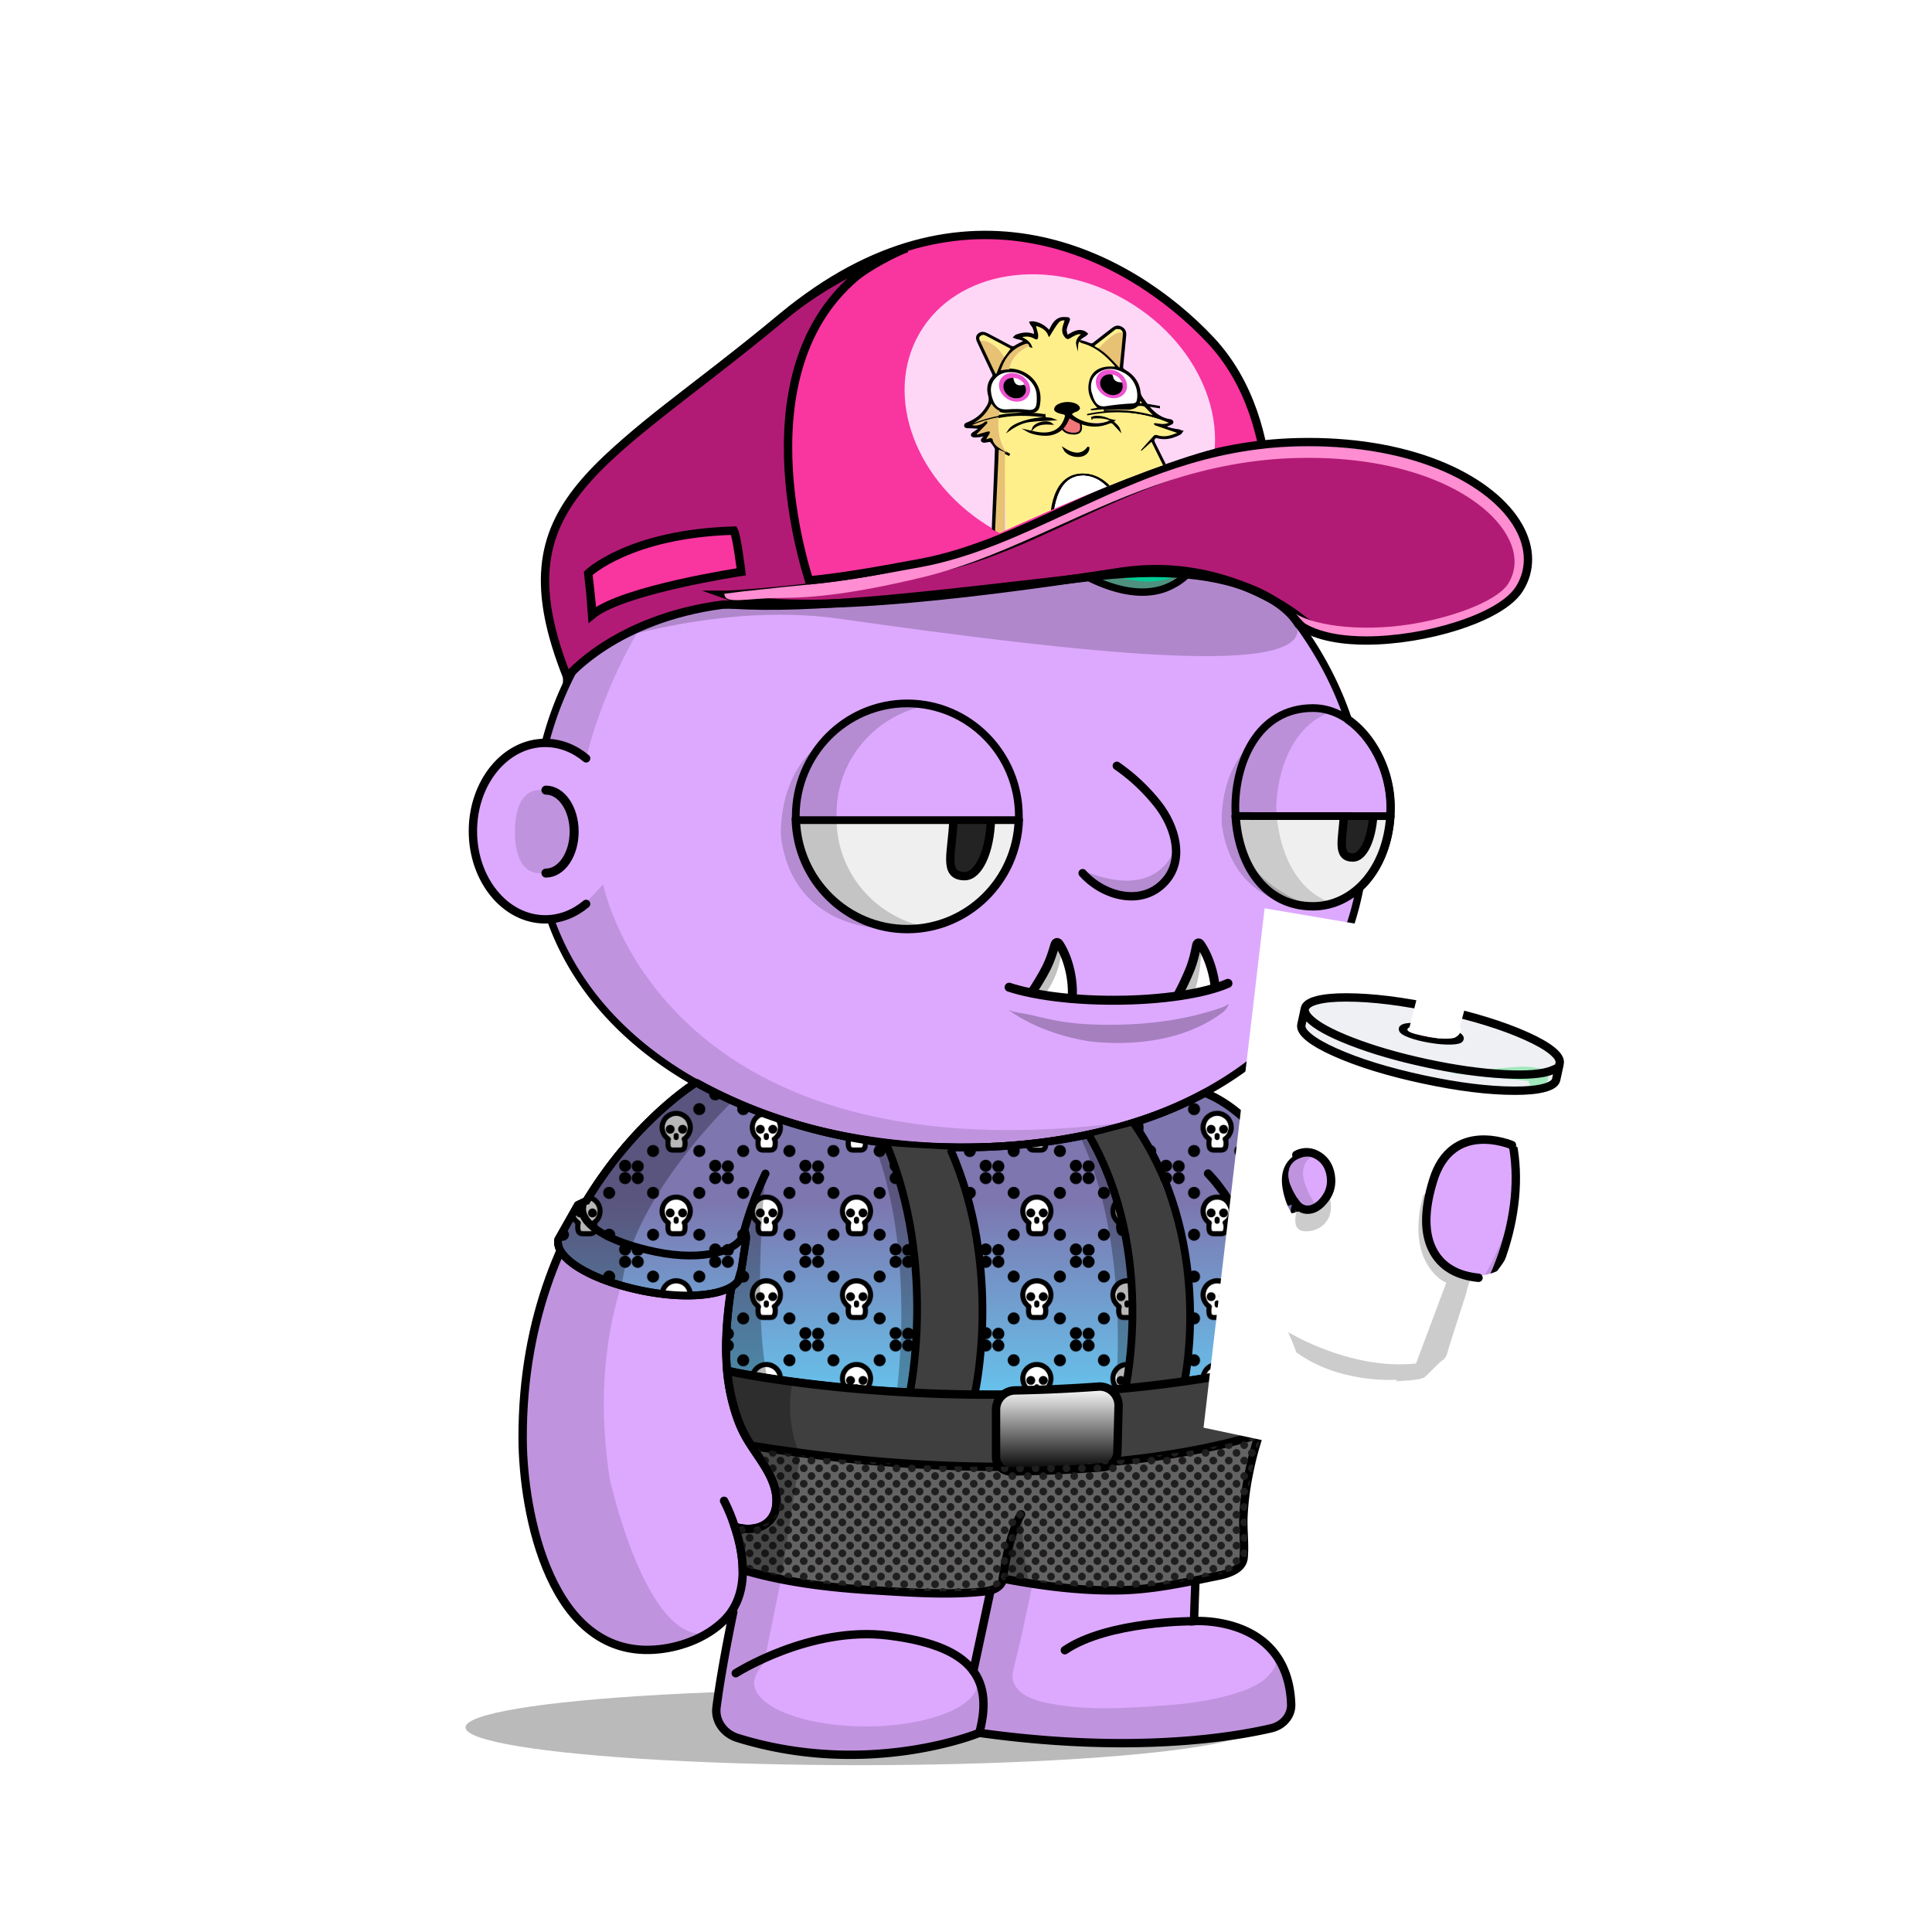 <svg xmlns="http://www.w3.org/2000/svg" xmlns:xlink="http://www.w3.org/1999/xlink" viewBox="0 0 3000 3000" width="100%" height="100%"><defs><style>.cls-1-53{opacity:0.27;}.cls-2-53{fill:#dda9ff;}.cls-3-53{opacity:0.13;}.cls-4-53,.cls-5-53{fill:none;stroke:#000;stroke-linecap:round;stroke-miterlimit:10;}.cls-4-53{stroke-width:13px;}.cls-5-53{stroke-width:14px;}</style></defs><g id="body_ground_shadwo-53" data-name="body ground shadwo"><ellipse class="cls-1-53" cx="1334.82" cy="2682.24" rx="612.02" ry="58.67"/></g><g id="body_color_copy_7" data-name="body color copy 7"><path class="cls-2-53" d="M1075.21,1684.92l-86.3,76.44-81.19,108.46-57.17,122.51-32.25,136.1-6.75,96.68,6.35,91.23L835,2395.21l31.39,75.86,38.09,50.13,47.54,31,78.62,9.8,53.8-18.18,39.91-27.63,14.26-12.89-9.88,50-15.22,91.24,2.66,29.33,13.85,17,51.09,17.73,78.1,16.35h75.62l66.58-5.32,48.93-8.42,52-13.82,24.82-6.52,41.94,6.07,126.13,9.16,99.75-.28,77.23-5.54,66.85-9.41,35-7.15,26.94-20.17,3.93-17.17-4.13-32.14-26.1-52.19-43.66-30.74-77-13.9,10.76-205.51s11.6-13.31,15.48-16.39,47-58.42,47-58.42l25-55.24,10.56-19.26,31.14,13.27,62.08,11.3,70.55-7.08,44-23.38,49.3-35.46,42.09-44.1,45.13-60.73,24.32-63.88,17.23-65.23,5.15-65.54-6.61-53.5-17.62-48.7-32.84-34.56-44.43-25.16-50.48-7-43.5-2.38-47.62,10.35-47.78,27.42L2036,1718.43l-4.92,39.57,4.92,33.29-26.16,5.63-11.5,8.85-4.35,6.33-38.65-58.25-40.72-31.51-40.6-26.81,31.43-17.16,63.7-49.54,45.12-49.55L2062,1514.7l25.66-53.08,19.46-60.16,32.41-77s18.9-48.12,18.9-50.1c0-120.76-54.29-139.54-54.29-139.54l-17.37-31.47-26.54-55.74-22.12-48.66-38.92-53.08-40.7-42.47-35.39-32.73-84.93-62.81-67.24-33.62-70.78-27.43-73.43-21.23L1533,712.27l-76.08-3.54-109.71,10.61-100.85,26.55-81.4,33.62-67.24,37.15-77,58.39L963.2,934.33l-61.93,81.39-29.2,69-23.37,63.1-6.32,5.84L794.78,1169l-33.87,33-22.55,52v62.59l15.25,50.65L781,1405l52.34,22.55,25.51,2.22,26.54,65.47,44.24,61.93,38.93,41.58,61.93,50.43,47.77,29.19Z"/></g><g id="body_shadow" data-name="body shadow"><g class="cls-3-53"><path d="M1094.33,1787.19s-201.47,157.92-147.5,509.15c0,0,56.62,258.34,152.17,239.76l-45.17,19.08L987.54,2562l-45-14-53-42.94L852,2442.22s-19.3-58-20-60.58-15.21-73-15.21-73l-4.07-66,3.05-93.58,14.8-87.89,24.13-80.54,29.56-68.17,35.67-59,31.53-47.85,30.94-37.14,43.33-39.74,34.35-32.8,20.29-14.44-27.3-18.43-64-47.48-59.57-58.39-27.71-38.8-42.45-63.51-.62-25.09,42.47-18.58,35.39-38s89.35,468.89,829,367.15c13.61-1.87-115.08,25.45-101.63,22.66l90.13-18.72,59.92-21.23,59.94-27.48,16.88,11.15s-138.51,121.21-481.78,97.32S1157.34,1736.76,1094.33,1787.19Z"/><path d="M887.11,1291.31c0,35.64-22.14,64.54-49.45,64.54s-38.13-28.59-38.13-64.23,10.82-64.85,38.13-64.85S887.11,1255.67,887.11,1291.31Z"/><path d="M1573.17,2594.76c5-22.44,11.15-45.09,15.5-66,9.65-46.4,21-93.08,27.47-140,1.38-10.09,10.82-41.24-4.4-41.86a345.39,345.39,0,0,0-47.38,1.36l-45,207c-2.76,12.73-5.54,25.71-4.26,38.67,1.7,17.12,10.15,32.84,11.64,50,1.1,12.68-9.17,31.37,0,42.38,4.14,5,11.17,6.24,17.6,7.11,54.93,7.46,110,10.25,165.29,12.64h.92l112.2-1.68a17.54,17.54,0,0,0,1.77-.12l105.39-13.38,40.32-6.53a15.92,15.92,0,0,0,7-3l13.67-10.24c19.81-14.84,7.66-38.52,6.72-57.27l-8.71-23.49-9.17-10c5.94,6.46-12.78,24.53-16.48,27.49-13.29,10.63-30,17-46.12,22-49.56,15.11-100.57,18.33-151.92,21.17-41.23,2.29-82.9,2.88-123.77-3.88-14.26-2.36-29.29-5.19-42.53-11.13C1581.78,2628.28,1568.73,2614.52,1573.17,2594.76Z"/><path d="M1964,2021.1s239.6,257.11,382-130.4l-20.31,76.86L2277.13,2057l-57.28,64.14-72.94,47.35-81.48,18.63-48.89-5-53.72-19.66v-31.7l5.41-52.55Z"/><path d="M2047.55,1791.7s-47.47,7.88-9.43,71.58c0,0,38.93,88.47-12.38,101.74,0,0,7.07-21.24,8.84-23s-1-30.6-1-30.6l-15.51-33.06s-18.7-31.29-20.56-36,4.37-40.57,4.37-40.57l22.84-10.07,20.1-2.71Z"/><path d="M2158.44,1650.06s-139.78,42.47-82.27,165.44l-16.53-15s-22.62-9.72-24.28-13.26-4.87-29.41-4.59-31.07,5.2-35,5.2-35l19.58-28,29.33-21.85Z"/><path d="M910.12,1177.54s78.74-358.22,369.81-437l-115,38.93-81,47.6-83.15,68.5-73.31,85.71-52.94,78.26-27.88,94,40.48,9.18Z"/><path d="M1527.19,2638.53,1517,2606.15a27.42,27.42,0,0,1,.89,6.92c0,37.38-77.63,67.68-173.4,67.68s-173.4-30.3-173.4-67.68c0-10.07,8.47-24.59,18.57-33.18l1.72-5.79a2.09,2.09,0,0,1-2.82-2.32L1229,2372.66a44.63,44.63,0,0,1,51.53-35c28.26,5,69.15,9.6,119.68,9.6-108.73,0-195.06-106.63-211.45-199.06-8.65-48.77-14.07-95.19-13.38-144.66.75-52.56,2.46-108.52,10.89-166.33a2.09,2.09,0,0,0-4-1.14c-22.2,50.76-92.27,233.07-29,385.72a1.4,1.4,0,0,0,.15.3l43,70.9a2.56,2.56,0,0,1,.24.56l4.42,17a62.9,62.9,0,0,1-1.35,36.2l-4.83,14.12a2.11,2.11,0,0,1-1.14,1.24l-26.61,11.66a2.06,2.06,0,0,1-1.07.16l-21.94-2.52a2.1,2.1,0,0,0-2.27,2.61l7.71,29.28a1.59,1.59,0,0,1,.06.38l3.63,49.69a2.11,2.11,0,0,1-.08.75l-14.6,49.1-.06.26-24.2,149.68a2.1,2.1,0,0,0,0,.79l6,26.41a2.08,2.08,0,0,0,1.18,1.45l59.31,26.68a2,2,0,0,0,.49.15l69,12.26.26,0,84.09,4h.26l60.19-4.53.24,0,83.39-16a1.05,1.05,0,0,0,.24-.06l40.42-13a2.09,2.09,0,0,0,1.43-1.73l6.33-50.94"/><path d="M1918.06,2248.79s-59.53,81.86-149.77,94c0,0,23,15,91.12-2.65l4.42-20.35,8.85-16.81,10.48-10.21"/></g></g><g id="Base_Body_V3" data-name="Base Body V3"><path class="cls-4-53" d="M1124.34,2330.45s65.27,121.25,0,185.71c-26,25.66-63.7,40.75-100.54,44.76-169.74,18.5-211.9-213.21-212.25-327.21-1.19-384.43,268.87-552.24,268.87-552.24"/><path class="cls-4-53" d="M1188.61,1822.33c-25.84,55.2-43,113.78-52.34,173.17-9.26,58.83-13.91,121.32.77,179.71,4.69,18.63,10.62,36.6,19.91,53.7,18.31,33.72,51.4,65.64,48.8,105.78-2.14,33.08-31.85,46-64.61,36.29"/><path class="cls-4-53" d="M1875.87,1822.33s102.57,98.45,91,287.14c0,0-3.62,117-95.28,193.58a25.6,25.6,0,0,0-9.21,18.23c-1.49,27.45-5.31,101.95-8.34,196,0,0,145.74-10.32,150.89,129,.65,17.51-12.29,33-30.87,37.34-61.79,14.38-217.56,40-453.39,7.15,0,0-171.42,71-375.08,8-21.91-6.79-35.72-26.6-33-47.6,3.64-28.11,11-75.14,26-147.9"/><path class="cls-4-53" d="M1142.45,2598.2s115.4-73.83,237.21-58.6,165.4,61,141,151.19"/><path class="cls-4-53" d="M1854.07,2517.33s-133.35-.74-200.62,45.13"/><line class="cls-4-53" x1="1511.37" y1="2594.76" x2="1564.29" y2="2347.39"/><path class="cls-4-53" d="M1962.82,2162.51c234.13,119.66,454.59-224.88,374-427.73-28.07-70.68-107.32-90.8-182.53-84.12,0,0-145.76,11-120.63,133.23"/><path class="cls-4-53" d="M2078,1825.24c-8.17-25.5-34.33-44.87-63.48-32.33-21.57,9.27-24.07,30.78-17,49.43a121.09,121.09,0,0,0,13,24.25c40.21,59.72,25.13,80.86,13.07,95.56"/><path class="cls-4-53" d="M1994,1809.24s-53-83.28-120-110.78"/><path class="cls-4-53" d="M910.12,1403.57c-18.06,15.13-39.93,24-63.49,24-62,0-112.3-61.34-112.3-137s50.28-137,112.3-137c23.56,0,45.43,8.85,63.49,24"/><path class="cls-5-53" d="M847.68,1226.92c24.22,0,43.86,28.83,43.86,64.39s-19.64,64.39-43.86,64.39"/><path d="M2129.2,1143.53a144,144,0,0,0-31.17-30.72,536.58,536.58,0,0,0-23-56.35c-32.82-68.83-79.79-130.63-139.61-183.69s-129.34-94.63-206.81-123.7c-80.17-30.08-165.32-45.33-253.08-45.33a723.09,723.09,0,0,0-219.4,33.67,674.64,674.64,0,0,0-187.55,93.24c-56,39.93-104,87.44-142.51,141.21-39.24,54.78-67.57,114.53-84.18,177.58a5.75,5.75,0,0,0,11.12,2.93c16.26-61.69,44-120.17,82.41-173.82,37.78-52.73,84.83-99.34,139.84-138.54a663,663,0,0,1,184.36-91.64,711.53,711.53,0,0,1,215.91-33.13c86.38,0,170.17,15,249,44.6,76.14,28.57,144.52,69.46,203.22,121.54s104.7,112.6,136.85,180a522.14,522.14,0,0,1,24.57,61.08c1.7,1.17,3.39,2.41,5.06,3.7.85.67,1.71,1.35,2.55,2l.54.43c.91.76,1.82,1.54,2.72,2.34l.82.73c.88.79,1.76,1.59,2.63,2.42.22.2.43.42.65.63a141.8,141.8,0,0,1,14.69,16.6c21.6,28.51,34,65.55,34,101.63,0,40.38-11.31,77.31-31.91,104.43h0c-.65.86-1.31,1.7-2,2.53-.89,1.11-1.79,2.18-2.69,3.24l-1,1.09c-.6.69-1.2,1.36-1.81,2-.38.42-.77.83-1.16,1.25-.57.6-1.14,1.19-1.72,1.78-.39.4-.78.81-1.18,1.2-.91.9-1.83,1.8-2.76,2.66-20,109.66-76.83,202.64-167.34,272.26-54.72,42.09-120.47,74.65-195.41,96.79s-157.82,33.42-245.91,33.42c-73.58,0-145.3-7.85-213.16-23.33S1154,1714,1098,1684.31c-117.39-62.14-199.49-151.36-237.44-258a5.75,5.75,0,0,0-10.83,3.85c38.92,109.43,122.91,200.84,242.89,264.35,56.87,30.1,120.69,53.35,189.67,69.09,68.7,15.67,141.28,23.62,215.72,23.62,89.2,0,173-11.4,249.17-33.89,76.31-22.54,143.31-55.75,199.16-98.7,91.16-70.12,149-163.31,170.49-273.08a136.34,136.34,0,0,0,12.27-13.43c23.68-29.62,36.73-70.49,36.73-115.08C2165.83,1214.15,2152.48,1174.25,2129.2,1143.53Z"/></g><defs><style>.cls-1-186,.cls-1-1861-186,.cls-7-186,.cls-8-186,.cls-9-186{fill:none;}.cls-2-186{fill:#201d1d;}.cls-3-186{fill:#fff;}.cls-1-1861-186,.cls-1-1862-186,.cls-1-1863-186,.cls-4-186,.cls-5-186,.cls-7-186,.cls-8-186,.cls-9-186{stroke:#000;}.cls-1-1862-186,.cls-4-186,.cls-5-186,.cls-7-186,.cls-8-186{stroke-linecap:round;}.cls-1-1861-186,.cls-1-1862-186,.cls-1-1863-186,.cls-4-186,.cls-5-186,.cls-7-186,.cls-9-186{stroke-miterlimit:10;}.cls-4-186,.cls-5-186,.cls-8-186,.cls-9-186{stroke-width:12px;}.cls-4-186{fill:url(#linear-gradient-186);}.cls-5-186{fill:url(#New_Pattern_3);}.cls-6-186{fill:#3f3f3f;}.cls-1-1861-186,.cls-1-1862-186,.cls-1-1863-186,.cls-7-186{stroke-width:13px;}.cls-8-186{stroke-linejoin:round;}.cls-1-1860-186{fill:#636363;}.cls-1-1862-186{fill:#32b767;}.cls-1-1863-186{fill:url(#linear-gradient-2-186);}.cls-1-1864-186{fill:url(#_6_dpi_50_);}.cls-1-1865-186,.cls-1-1866-186{opacity:0.28;}</style><linearGradient id="linear-gradient-186" x1="1449.55" y1="2165.6" x2="1449.55" y2="1681.61" gradientUnits="userSpaceOnUse"><stop offset="0" stop-color="#66c2ec"/><stop offset="0.62" stop-color="#7d76af"/></linearGradient><pattern id="New_Pattern_3" data-name="New Pattern 3" width="140" height="129.49" patternUnits="userSpaceOnUse" viewBox="0 0 140 129.5"><rect class="cls-1-186" width="140" height="129.49"/><path class="cls-3-186" d="M83.8,85.31c0,12-6,10.44-13.34,10.44S57.13,97.36,57.13,85.31s6-21.82,13.33-21.82S83.8,73.26,83.8,85.31Z"/><path d="M84.18,96.84c2.44-2.38,3.57-6,3.57-11.53,0-14.45-7.59-25.77-17.29-25.77S53.17,70.86,53.17,85.31c0,5.49,1.14,9.15,3.57,11.53,3.18,3.1,7.4,3,11.48,2.9,1.45,0,3,0,4.49,0,.72,0,1.44,0,2.16,0C78.24,99.78,81.56,99.4,84.18,96.84ZM68,91.83c-2.44.06-5,.12-5.76-.65-.36-.35-1.18-1.62-1.18-5.87,0-10.52,4.94-17.86,9.37-17.86s9.38,7.34,9.38,17.86c0,4.25-.83,5.52-1.19,5.87-.79.77-3.31.71-5.75.65-.79,0-1.61,0-2.44,0S68.82,91.81,68,91.83Z"/><path class="cls-3-186" d="M57.8,78.74a21.82,21.82,0,1,1,25.07-.47"/><path d="M57.8,82.7A3.93,3.93,0,0,1,55.59,82a25.77,25.77,0,1,1,29.62-.56,4,4,0,1,1-4.67-6.38A17.86,17.86,0,1,0,60,75.47,4,4,0,0,1,57.8,82.7Z"/><circle cx="60.64" cy="63.49" r="6.88"/><circle cx="79.97" cy="63.49" r="6.88"/><path d="M70,80.32a4,4,0,0,1-4-4V72.8a4,4,0,0,1,7.92,0v3.56A4,4,0,0,1,70,80.32Z"/><circle cx="34.11" cy="97.25" r="9.35"/><circle cx="10.28" cy="121.08" r="9.35"/><circle cx="105.89" cy="97.25" r="9.35"/><circle cx="130.65" cy="120.15" r="9.35"/><circle cx="105.89" cy="32.25" r="9.35"/><circle cx="130.65" cy="9.35" r="9.35"/><circle cx="34.11" cy="32.25" r="9.35"/><circle cx="10.28" cy="9.35" r="9.35"/><circle cx="10.28" cy="-8.42" r="9.35"/></pattern><linearGradient id="linear-gradient-2-186" x1="1641.77" y1="2153.06" x2="1641.77" y2="2284.81" gradientUnits="userSpaceOnUse"><stop offset="0" stop-color="#fff"/><stop offset="1"/></linearGradient><pattern id="_6_dpi_50_" data-name="6 dpi 50%" width="48" height="48" patternUnits="userSpaceOnUse" viewBox="0 0 48 48"><rect class="cls-1-186" width="48" height="48"/><circle class="cls-2-186" cx="24" cy="48" r="6"/><circle class="cls-2-186" cx="48" cy="48" r="6"/><circle class="cls-2-186" cx="24" cy="24" r="6"/><circle class="cls-2-186" cx="48" cy="24" r="6"/><circle class="cls-2-186" cx="36" cy="36" r="6"/><circle class="cls-2-186" cx="12" cy="36" r="6"/><circle class="cls-2-186" cx="36" cy="12" r="6"/><circle class="cls-2-186" cx="12" cy="12" r="6"/><circle class="cls-2-186" cy="48" r="6"/><circle class="cls-2-186" cy="24" r="6"/><circle class="cls-2-186" cx="24" r="6"/><circle class="cls-2-186" cx="48" r="6"/><circle class="cls-2-186" r="6"/></pattern></defs><path class="cls-4-186" d="M1188.61,1822.33a559.46,559.46,0,0,0-32.69,87.49,1.75,1.75,0,0,0,.1,1.19h0a25.66,25.66,0,0,1,2.23,15l-8.4,54.75c-1.3,6.32-5.55,11.75-12.23,16.22a1.7,1.7,0,0,0-.63.8l-1.76,4.76a1.89,1.89,0,0,0-.09.34c-6.09,40.67-9.71,82.92-6.06,124.23a1.67,1.67,0,0,0,1.31,1.49l12.06,2.72s393.76,82.17,818.43-7.8l.27-.08a22.17,22.17,0,0,1,2.36-.75,1.67,1.67,0,0,1,2.08,1.28h0c1.15-9.14,1.31-14.47,1.31-14.47,3.47-56.7-3.36-105.25-14.62-145.43l-.83-2.87a1.69,1.69,0,0,1,.32-1.53c23.81-28.68,74.48-46.89,77.55-48a1,1,0,0,0,.28-.13l2.22-1.3a1.68,1.68,0,0,0,.74-2c-3.88-11.35-10.79-25-22-41.66a121.09,121.09,0,0,1-13-24.25c-3.71-9.75-4.79-20.29-1.9-29.44a1.66,1.66,0,0,0-.19-1.42l-1.46-2.24s-52.85-83.1-119.75-110.69a1.74,1.74,0,0,1-.4-.23l-1.23-1a1.65,1.65,0,0,0-1.84-.17c-50.23,27.46-104.88,46.53-160.44,59.86-85.79,20.59-174.55,27.47-262.6,23.82-85.88-3.56-171.31-19.36-252.31-48.28a768.43,768.43,0,0,1-112.14-50.21,1.92,1.92,0,0,0-.33-.14l-1.77-.53a1.69,1.69,0,0,0-1.37.19c-8.36,5.29-97,63.17-168.63,182.27a1.68,1.68,0,0,1-.72.65l-12.73,6a1.59,1.59,0,0,0-.74.69l-30,52.93a2,2,0,0,0-.2.53c-5.51,29,51.63,63.16,130,79.2,61.11,12.52,116.14,9,140.39-6.86"/><path class="cls-5-186" d="M1188.61,1822.33a559.46,559.46,0,0,0-32.69,87.49,1.75,1.75,0,0,0,.1,1.19h0a25.66,25.66,0,0,1,2.23,15l-8.4,54.75c-1.3,6.32-5.55,11.75-12.23,16.22a1.7,1.7,0,0,0-.63.8l-1.76,4.76a1.89,1.89,0,0,0-.09.34c-6.09,40.67-9.71,82.92-6.06,124.23a1.67,1.67,0,0,0,1.31,1.49l12.06,2.72s393.76,82.17,818.43-7.8l.27-.08a22.17,22.17,0,0,1,2.36-.75,1.67,1.67,0,0,1,2.08,1.28h0c1.15-9.14,1.31-14.47,1.31-14.47,3.47-56.7-3.36-105.25-14.62-145.43l-.83-2.87a1.69,1.69,0,0,1,.32-1.53c23.81-28.68,74.48-46.89,77.55-48a1,1,0,0,0,.28-.13l2.22-1.3a1.68,1.68,0,0,0,.74-2c-3.88-11.35-10.79-25-22-41.66a121.09,121.09,0,0,1-13-24.25c-3.71-9.75-4.79-20.29-1.9-29.44a1.66,1.66,0,0,0-.19-1.42l-1.46-2.24s-52.85-83.1-119.75-110.69a1.74,1.74,0,0,1-.4-.23l-1.23-1a1.65,1.65,0,0,0-1.84-.17c-50.23,27.46-104.88,46.53-160.44,59.86-85.79,20.59-174.55,27.47-262.6,23.82-85.88-3.56-171.31-19.36-252.31-48.28a768.43,768.43,0,0,1-112.14-50.21,1.92,1.92,0,0,0-.33-.14l-1.77-.53a1.69,1.69,0,0,0-1.37.19c-8.36,5.29-97,63.17-168.63,182.27a1.68,1.68,0,0,1-.72.65l-12.73,6a1.59,1.59,0,0,0-.74.69l-30,52.93a2,2,0,0,0-.2.53c-5.51,29,51.63,63.16,130,79.2,61.11,12.52,116.14,9,140.39-6.86"/><path class="cls-6-186" d="M1511.81,2160.28s8.94-73.89,9.41-76.24,0-99.76,0-99.76l-9.41-86.62-23.06-71L1471.81,1785l-57.41-3.09-33-2.35,25.89,83.77,14.11,72,6.12,86.11-.47,60.71-6.59,53.18-4.27,23.68Z"/><path class="cls-6-186" d="M1697.34,1763.78l62.82-16.33,26.47,46.24,40.24,104.12,16.58,89.64v92.83l-5.64,61.64-85.35,10.73s9.11-104.14,9.11-105.55-3.09-86.78-3.09-86.78l-19.5-91.1-23.64-67.77Z"/><path class="cls-7-186" d="M1875.87,1822.33s50.19,48.17,76.41,141.71"/><path class="cls-8-186" d="M1129.19,2128.3a307.26,307.26,0,0,0,7.85,46.91c4.69,18.63,10.62,36.6,19.91,53.7,18.31,33.72,51.4,65.64,48.8,105.78-2.14,33.08-31.85,46-64.61,36.29"/><path class="cls-9-186" d="M1839.81,2141.92s46.58-220.07-81.33-400.65"/><path class="cls-9-186" d="M1747.29,2156.87s48.28-211.42-55.72-393.09"/><path class="cls-9-186" d="M1513.69,2163.57S1557.85,1970.43,1476,1785"/><path class="cls-9-186" d="M1376.57,1777.29c78.6,187.62,36,386.28,36,386.28"/><path class="cls-9-186" d="M2005,1864.28s-49,15.88-71,41.29"/><path class="cls-8-186" d="M1155.22,1914c-5.94,29-64.64,44.74-136.33,30s-120.37-42.61-114.43-71.62"/><path class="cls-1-1860-186" d="M1944,2286.64a508.53,508.53,0,0,1,15-58.33c-62.21,18.81-126.8,27.25-192,35.69-152,18-301,17-452,3-46.93-4-92.86-8-139.78-19.95,17.58,26.32,37.68,52.84,35.63,84.46-2.15,33.08-31.85,46-64.61,36.29l1.31,4c5.58,17.81,10.41,39.24,10.86,61l8.68,4.2,1.65.45q13.92,3.82,28,7.06c54.09,12.43,109.37,18.37,164.7,21.68,56.35,3.36,113.17,7.8,169.51,2.05,6.74-.69,13.6-1.67,19.63-4.76s11.16-8.67,12-15.39c59.61,11.23,119.71,19.23,180.49,18.1,52.93-1,102.31-12.16,153.76-22.59,14.82-3,37.63-9.83,39.32-28,2-21.47-1.22-43.21-.23-64.79A425.25,425.25,0,0,1,1944,2286.64Z"/><path class="cls-6-186" d="M1966.12,2120.28c-424.73,90-818.57,7.83-818.57,7.83l-13.27-3a308.5,308.5,0,0,0,7.85,46.91c4.69,18.63,10.62,36.6,19.91,53.7,3.89,7.16,8.44,14.23,13.18,21.32,46.92,12,92.85,16,139.78,19.95,151,14,300,15,452-3,65.18-8.44,129.77-16.88,192-35.69.52-1.6,1-3.21,1.59-4.8,28.23-11,26.06-37.43,30.4-76.32S1966.12,2120.28,1966.12,2120.28Z"/><path class="cls-1-1861-186" d="M1955.47,2226.69a494.5,494.5,0,0,0-16.55,63.13,426.55,426.55,0,0,0-8.07,64.18c-1,21.58,2.22,43.32.23,64.79-1.68,18.22-24.5,25.05-39.32,28.05-51.45,10.43-100.82,21.6-153.75,22.59-60.79,1.13-120.89-6.87-180.5-18.1-.86,6.72-6,12.3-12,15.39s-12.89,4.07-19.63,4.76c-56.35,5.75-113.16,1.31-169.51-2.05-55.34-3.31-110.61-9.25-164.71-21.68q-14.07-3.24-28-7.06l-1.64-.45-8.68-4.2c-.46-21.77-5.28-43.2-10.87-61l-1.31-4.05c32.76,9.68,62.47-3.21,64.61-36.29,2.6-40.14-30.49-72.06-48.8-105.78-9.29-17.1-15.22-35.07-19.91-53.7a307.26,307.26,0,0,1-7.85-46.91l13.26,3s393.84,82.19,818.57-7.83c0,0,29.2-12,24.86,26.91s-2.17,65.31-30.41,76.32c0,0-274.38,101.27-787.68,18.34"/><path class="cls-1-1862-186" d="M1557.15,2451.25s8.82-69,28.37-99.81"/><path class="cls-1-1863-186" d="M1576,2159.05c41.66-.82,85-2.7,129.48-5.91a29.29,29.29,0,0,1,31.43,30l-1.84,71.59a24.24,24.24,0,0,1-22.25,23.56c-43,3.53-90.82,6-143.38,6.57a22.51,22.51,0,0,1-22.8-22.5v-73.37A29.91,29.91,0,0,1,1576,2159.05Z"/><path class="cls-1-1864-186" d="M1944,2286.64a508.53,508.53,0,0,1,15-58.33c-62.21,18.81-126.8,27.25-192,35.69-152,18-301,17-452,3-46.93-4-92.86-8-139.78-19.95,17.58,26.32,37.68,52.84,35.63,84.46-2.15,33.08-31.85,46-64.61,36.29l1.31,4c5.58,17.81,10.41,39.24,10.86,61l8.68,4.2,1.65.45q13.92,3.82,28,7.06c54.09,12.43,109.37,18.37,164.7,21.68,56.35,3.36,113.17,7.8,169.51,2.05,6.74-.69,13.6-1.67,19.63-4.76s11.16-8.67,12-15.39c59.61,11.23,119.71,19.23,180.49,18.1,52.93-1,102.31-12.16,153.76-22.59,14.82-3,37.63-9.83,39.32-28,2-21.47-1.22-43.21-.23-64.79A425.25,425.25,0,0,1,1944,2286.64Z"/><g class="cls-1-1865-186"><path d="M1135.81,1711.81S984.2,1856.8,966,1992.36l-3.38,3.23-43.05-16.08s-37.37-23.32-38.78-24.68-13.36-19.6-13.36-19.6l7.16-24.16,19.36-34.22,19.2-13.63,14.58-25.1,48.49-63.27s31.29-33.28,32.53-34.49,44.64-36.85,44.82-38.14,25.36-19.65,25.36-19.65Z"/><path d="M1188.61,1822.33s-23.06,56.22-24.27,59.7-6.69,33.21-6.46,34.26-.18,21,0,22.1-7.87,41.33-7.94,41.84-14.7,22.28-14.7,22.28-3.87,28.68-4.27,32.52-2.39,57.6-1.77,60.07-.11,32-.11,32l49.41,10.69,13.12,2.1S1168,2052.85,1188.61,1822.33Z"/><path d="M1376.57,1777.29l16.88,61.79,25.7,84.53,4,69.06-2.61,114.52-7.94,56.38-20.12-2.44s31.16-221.89-36.85-388.9Z"/><path d="M1699.6,1770.24l20,61,30.07,83.28,7.11,68.82,2.41,114.52-5.63,56.68-20.71-1.52s22.06-223.09-55-386.84Z"/><path d="M1171.77,2252.69l27.35,32.12,6.78,33.35-3.1,30.59-16.87,25.37-38.38-2.27,5.8,34.54,4.32,31.76,54.66,16.73,30.36-195.19s-25-47.19-12.29-113l-96.12-17.29,1.65,36.15,17.42,53.34Z"/></g><path class="cls-1-1866-186" d="M1557.51,2451.33l40.21,7c-.32,0-15.66-87.23-8-109.82l-18.43,36.26-8.48,44.92Z"/><defs><style>.cls-1-350{fill:#03ffbd;}.cls-2-350{fill:#62b59e;}</style></defs><g id="Layer_36" data-name="Layer 36"><g id="Hair_Mohawk"><path class="cls-1-350" d="M1645.13,865.91l35.19,24.77s41.2,16.81,45.49,17.69,42.06,7.08,42.92,7.08,34.56-6.19,37.45-7.08,25.21-7.07,25.21-7.07l13.74-16.81S1858,857.94,1858,857.06s2.58-44.15,3.44-45.52,0-63,0-63L1858,690.73s-2.6-53.42-3-55.9-5.57-47.61-5.57-51.15-12.88-34.5-13.74-36.27-24.89-20.35-25.75-23-37.76-11.5-39.48-11.5-32.62,9.73-34.34,11.5-24,24.77-24.89,27.42-6.86,16.81-6.86,16.81l-12-23L1682,528.83s-20.6-17.69-23.18-18.58-35.19-12.38-35.19-12.38-23.66,3-26.42,5.94-20.79,18.83-23.37,21.48-22.31,29.2-22.31,29.2-16.31-18.58-18-20.35-32.62-11.5-32.62-11.5-21.45,1.77-23.17,2.65-30,9.73-30.9,10.62-18,20.35-18,22.12-9.44,28.31-9.44,28.31l-22.32-19.47s-44.63-5.3-46.35-4.42-30,15-30,15.93-18,20.34-18,20.34l-11.16,20.35-2.57,20.35-28.33-5.31-36,9.73-20.6,23.89-12.87,14.16-6.43,31.85-15-2.66-21,8.85-22.76,15-12.71,22.26-4.3,45.76s79.67-45,151.77-60.94c0,0,48.93-16.81,97.86-19.47s81.54,17.7,81.54,17.7,55.79,26.54,56.65,26.54,53.22,26.54,54.08,27.42,62.66,44.24,62.66,44.24Z"/></g><g id="Layer_37" data-name="Layer 37"><path class="cls-2-350" d="M1802,521s-95.09,16.72-42.89,161.81c0,0-61.93,4.42-64.58-72.54,0,0,5.82-42.74,15.74-55.88s25.83-29.94,25.83-29.94l27.68-9.71,26.29,2.85Z"/><path class="cls-2-350" d="M1656.92,504.32s-95.09,17.15-42.89,166c0,0-61.93,4.54-64.58-74.44,0,0,5.82-43.85,15.73-57.32S1591,507.85,1591,507.85l27.68-10,26.29,2.92Z"/><path class="cls-2-350" d="M1522.44,524.37s-95.08,16.36-42.89,158.36c0,0-61.93,4.32-64.58-71,0,0,5.82-41.83,15.74-54.68s25.84-29.31,25.84-29.31l27.68-9.51,26.28,2.8Z"/><path class="cls-2-350" d="M1212.8,712.25s-33.16-64.87-6.62,54.57c0,0-100.86,59.27-100.86,24.8,0,0,5.82-38,15.74-49.68s25.84-26.63,25.84-26.63l27.68-8.63,26.28,2.53Z"/><path class="cls-2-350" d="M1696.59,878.75c-16.19-10.56-29.84-24.63-45.06-36.49-33-25.72-67.61-49.46-104.08-70-44.17-24.85-92.15-46.47-142.35-55.5-2.6-.46-5.21-.89-7.82-1.27-14.78-2.15-30.51-5.9-42.48-15.32-15.66-12.32-18.41-34.43-19-53-.7-21.18,4.84-42.86,20.43-58,10-9.7,24-17.44,38-19.55l-11.93-2.92-26.29-2.45-27.68,8.33s-15.92,14.42-25.84,25.68c-7.16,8.14-12.19,29.53-14.43,40.78l-9.27-2.36-26.29-2.54-27.68,8.64s-15.92,15-25.84,26.63-15.73,49.68-15.73,49.68c2.65,68.44,54.85,36.24,54.85,36.24,51.81-7.44,80.64-18.58,94.85-31.07l-1.07,5.41,25.62-2.48,54,6.9,50.94,16.81,37.53,16.81,30.81,16.08,62,40.17,39.93,34,47.21,39.33,48,18.18,44.56,4.42,29.62-6.24L1840.52,896l4.42-13.27c-22.59,18.48-52.19,22.81-80.43,19-20.7-2.77-42.1-8.31-60.76-18.67C1701.3,881.72,1698.92,880.27,1696.59,878.75Z"/></g><path d="M1865.05,718c-2.27-59.38-7.38-111.84-7.7-115.11-1.28-26.69-10.95-51.4-27.24-69.59-16.58-18.51-38-28.1-60.33-27s-42.76,12.76-57.54,32.83a100.06,100.06,0,0,0-9,14.88c-18.13-43.92-59.67-69.66-98.75-59.47-24.92,6.49-43.84,26.17-53.28,51.75-21.68-25.21-51.74-36.22-80.06-28.85-27,7-47,29.59-55.46,58.34-20.53-17.73-46.67-24.49-71.27-18.09-33.18,8.65-56.08,39.13-60.31,75.13a71.09,71.09,0,0,0-43.13-2.49c-32.5,8.47-54.88,39.21-59.2,76.5a62.31,62.31,0,0,0-25.9,1.19c-38.52,10-61.23,54.88-51.71,102.09a5.76,5.76,0,0,0,2.94,4,5.42,5.42,0,0,0,4.84.1l13.81-6.48.42-.22c81.2-46.94,199.19-69.91,200.38-70.14a174,174,0,0,1,31.15-3.06c39.94-.42,83.5,11,133.12,34.91,36.66,17.67,73.26,40.46,111.91,69.68,12.76,9.64,25.21,19.64,37,29.71,21.07,17.95,41.57,31,62.67,40,26,11.05,49.93,16.58,71.47,16.58q25.23,0,46.08-10.12c8.54-4.16,29-15.49,34.6-30.8C1864.67,856.36,1868.21,800.43,1865.05,718Zm-21,162.19c-3.38,9.29-17.15,18.71-28.92,24.44-28.67,14-65.18,11.7-108.53-6.69-20.05-8.51-39.61-21-59.81-38.23-12-10.21-24.61-20.34-37.54-30.11-39.24-29.67-76.46-52.84-113.78-70.82-51.17-24.66-96.3-36.44-138-36a185.33,185.33,0,0,0-33.09,3.26c-1.2.23-120.76,23.48-203.59,71.29l-7,3.29c-4.86-38.43,13.89-73.41,44.69-81.44a51.63,51.63,0,0,1,22.41-.8,121.47,121.47,0,0,0,2.42,25.83,5.63,5.63,0,0,0,5.45,4.58,5.69,5.69,0,0,0,1.15-.12,5.76,5.76,0,0,0,4.32-6.81c-9.43-46.61,12.25-90.7,49.36-100.37a60.85,60.85,0,0,1,39.68,3.39A107.37,107.37,0,0,0,1294,691.53a5.55,5.55,0,0,0,5,3.19,5.45,5.45,0,0,0,2.49-.61,5.82,5.82,0,0,0,2.5-7.71,95.18,95.18,0,0,1-6.74-18.78c-10.9-44.46,11.46-88.77,49.85-98.78,22.79-5.93,47.25,1.43,65.61,19.7a118.48,118.48,0,0,0,2,47.73,122.67,122.67,0,0,0,4.27,13.85,5.58,5.58,0,0,0,5.2,3.68,5.48,5.48,0,0,0,2-.39,5.81,5.81,0,0,0,3.2-7.44,110.47,110.47,0,0,1-3.86-12.51c-11.73-47.83,10-94.87,48.35-104.87,26.13-6.8,54.25,5,73.39,30.85l0,0a117.53,117.53,0,0,0,.75,53.89,120.88,120.88,0,0,0,9.6,26,5.56,5.56,0,0,0,4.94,3.08,5.39,5.39,0,0,0,2.59-.66,5.83,5.83,0,0,0,2.35-7.76,109.69,109.69,0,0,1-8.67-23.45c-11.72-47.82,10-94.86,48.36-104.86,36.49-9.51,75.71,18,89.27,62.71a6.63,6.63,0,0,0,.48,1.12,119.82,119.82,0,0,0-5.32,41.73,5.62,5.62,0,0,0,5.84,5.46,5.68,5.68,0,0,0,5.31-6c-1.12-24.05,5.4-47,18.37-64.61,12.75-17.3,30.22-27.35,49.19-28.29s37.29,7.33,51.59,23.3c14.55,16.24,23.18,38.44,24.3,62.49,0,.11,0,.21,0,.32C1846.45,606,1867.17,816.75,1844.09,880.18Z"/></g><defs><style>.cls-1-251{fill:#efefef;}.cls-1-251,.cls-2-251,.cls-5-251{stroke:#000;}.cls-1-251,.cls-5-251{stroke-linecap:round;}.cls-1-251,.cls-2-251{stroke-miterlimit:10;stroke-width:13px;}.cls-2-251{fill:#232323;}.cls-3-251{opacity:0.18;}.cls-4-251{opacity:0.15;}.cls-5-251{fill:none;stroke-linejoin:round;stroke-width:12px;}</style></defs><g id="UPPER_REG" data-name="UPPER REG"><path class="cls-1-251" d="M1582,1273.48c-3.14,94-79.44,169.2-173.12,169.2-94.24,0-170.91-76.14-173.16-170.92"/><path class="cls-2-251" d="M1538.64,1273.48c-1.4,48.58-19.05,87-40.63,87-34.86,0-18.91-38.28-17.64-87"/><path class="cls-1-251" d="M2158.88,1267.15c-5.31,82.79-57.05,140.16-120.09,140.16-74.86,0-115.51-64.55-120.1-139.84"/><path class="cls-2-251" d="M2132.31,1267.12c-2.45,36.54-15.59,64.45-31.43,64.45-25.57,0-16.16-27.8-14.08-64.42"/><path class="cls-3-251" d="M1299,1271.76c0-.91,0-1.81,0-2.72h0c0-.52,0-1,0-1.57s0-1,0-1.57h0c0-.91,0-1.81,0-2.73,0-83.72,61-153.38,141.56-168.06a176.42,176.42,0,0,0-31.65-2.86c-95.66,0-173.21,76.53-173.21,170.92,0,.91,0,1.82,0,2.72h0c0,.52,0,1,0,1.57s0,1,0,1.57h0c0,.91,0,1.81,0,2.72,0,94.4,77.55,170.92,173.21,170.92a176.42,176.42,0,0,0,31.65-2.86C1360,1425.15,1299,1355.49,1299,1271.76Z"/><path class="cls-4-251" d="M1981.8,1254.76h2.94l-3-.12c0-.37,0-.74,0-1.11s0-.75,0-1.12l3-.11h-2.94c2.92-69,32.43-130.24,87.37-147.63a96.19,96.19,0,0,0-30.38-4.92c-76.12,0-116.86,70.93-120.29,152.66h-.1c0,.37,0,.74,0,1.11s0,.74,0,1.11h.1c3.43,81.74,44.17,152.67,120.29,152.67a96.19,96.19,0,0,0,30.38-4.92C2014.23,1385,1984.72,1323.74,1981.8,1254.76Z"/><path class="cls-3-251" d="M1276,1153.56S1132.63,1355,1376.16,1441.83c0,0-143.73,5.17-163.45-142C1212.71,1299.87,1205.71,1203.08,1276,1153.56Z"/><path class="cls-3-251" d="M1953.91,1145.73s-128.54,184.84,89.78,264.47c0,0-128.85,4.74-146.53-130.24C1897.16,1280,1890.88,1191.16,1953.91,1145.73Z"/><path class="cls-5-251" d="M2159.33,1267.27l-240.93-.12.27,0q-.42-7-.42-14.12c0-67.34,33.49-153.54,120.54-153.54,66.57,0,120.54,76.77,120.54,153.54q0,7.23-.46,14.23"/><path class="cls-5-251" d="M1235.69,1273.48H1582c.06-2,.1-4,.1-6,0-96.77-77.55-175.22-173.22-175.22s-173.21,78.45-173.21,175.22q0,3,.1,6Z"/></g><defs><style>.cls-1-454{opacity:0.18;}.cls-2-454{fill:none;stroke:#000;stroke-linecap:round;stroke-miterlimit:10;stroke-width:13px;}</style></defs><g id="REG_NOSE" data-name="REG NOSE"><path class="cls-1-454" d="M1822.63,1320s-22.59,80.57-141.18,31.81l16.52,19.34s26.34,14.43,28.88,15.28,40.72,5.31,40.72,5.31l33.67-15.52,21.39-20.35,3.59-23.87Z"/><path class="cls-2-454" d="M1734.22,1189.16a295.76,295.76,0,0,1,64.21,60.54c25.52,33,42,84.17,10.65,119-35.82,39.89-96.11,23-127.94-12.84"/></g><defs><style>.cls-1-424{opacity:0.25;}.cls-2-424{fill:#fff;}.cls-3-424{opacity:0.24;}.cls-4-424{fill:none;stroke:#000;stroke-linecap:round;stroke-miterlimit:10;stroke-width:14px;}</style></defs><g id="mouth_teeth"><path class="cls-1-424" d="M1564.15,1566.87c7.48,5.56,25.91,6.5,35.09,8.76,12.24,3,24.5,5.88,36.85,8.33,24.2,4.81,48.24,6.79,72.94,7.22,62.81,1.09,124.89-5.4,184.64-25.47,5.11-1.71,10.36-3.61,14.25-7.34-1.56,7.28-6.94,12.1-12.73,16.27-55.44,39.93-130.38,49.55-197,43.11C1698.16,1617.75,1622.93,1610.49,1564.15,1566.87Z"/><polygon class="cls-2-424" points="1609.38 1540.08 1643.35 1464.25 1657.12 1492.06 1667.74 1542.9 1649.85 1550.59 1609.38 1542.9 1609.38 1540.08"/><polygon class="cls-2-424" points="1856.75 1474.2 1847.07 1507.05 1830.17 1542.9 1856.75 1540.08 1889.63 1533.36 1882.45 1508.55 1871.5 1474.2 1858.46 1466.61 1856.75 1474.2"/><path class="cls-3-424" d="M1643.35,1464.25l-34,75.83v2.82l12.39,2.36c15.52-21.24,25-45.25,26.69-70.69Z"/><path class="cls-3-424" d="M1858.46,1466.61l-1.71,7.59-9.68,32.85-16.9,35.85,24.06-2.56c8.62-21.43,10-45.92,11.7-69.38Z"/><path class="cls-4-424" d="M1906.73,1526.94c-35.46,15.7-101.82,26.27-177.83,26.27-65.8,0-124.38-7.92-161.93-20.24"/><path class="cls-4-424" d="M1602.8,1540.08c7.87-12.13,15.56-24.41,22.07-37.33,5.81-11.51,9.52-23,13.08-35.38,1.16-4,4.19-5.55,6.85-1.45,15,23.06,22.29,57.49,20,84.67"/><path class="cls-4-424" d="M1830.17,1542.9a409,409,0,0,0,18-38.52c4.62-11.82,7.31-23.52,9.82-36.06.81-4.08,3.5-5.78,6.2-1.84,11.85,17.3,19.87,41.79,22.6,64.67"/></g> <g id="sloosh" class="accessory">  <defs>   <filter id="filter7-776" filterUnits="objectBoundingBox" width="100%" height="100%" x="0%" y="0%">    <feColorMatrix type="matrix" in="SourceGraphic" result="colorTrans" values="1 0 0 0 0 0 1 0 0 0 0 0 1 0 0 0 0 0 .66 0"/>   </filter>   <filter id="filter1-7764-776" filterUnits="objectBoundingBox" width="100%" height="100%" x="0%" y="0%">    <feComponentTransfer in="SourceGraphic" result="colorTrans">     <feFuncR type="linear" slope="1" intercept="0">      <animate attributeName="intercept" repeatCount="indefinite" dur="4s" keyTimes="0;.492;.992;1" values="0;.631;0;0"/>      <animate attributeName="slope" repeatCount="indefinite" dur="4s" keyTimes="0;.492;.992;1" values="1;.37;1;1"/>     </feFuncR>     <feFuncG type="linear" slope="1" intercept="0">      <animate attributeName="intercept" repeatCount="indefinite" dur="4s" keyTimes="0;.492;.992;1" values="0;.376;0;0"/>      <animate attributeName="slope" repeatCount="indefinite" dur="4s" keyTimes="0;.492;.992;1" values="1;.37;1;1"/>     </feFuncG>     <feFuncB type="linear" slope="1" intercept="0">      <animate attributeName="intercept" repeatCount="indefinite" dur="4s" keyTimes="0;.492;.992;1" values="0;.506;0;0"/>      <animate attributeName="slope" repeatCount="indefinite" dur="4s" keyTimes="0;.492;.992;1" values="1;.37;1;1"/>     </feFuncB>    </feComponentTransfer>   </filter>   <g id="sloosh-straw" overflow="visible">    <path fill="#FFF" stroke="none" d="M2137.3 1861.5L2137.15 1861.5 2125.75 1905.1Q2125.4 1906.5 2130.45 1908.85 2135.55 1911.25 2143 1913.2 2150.5 1915.15 2156.05 1915.55 2161.6 1915.95 2161.95 1914.55L2162.85 1911.1 2162.05 1910.9Q2150.25 1897.45 2142.6 1878.1 2140.2 1872.1 2138.5 1866.2L2137.3 1861.5M2165.5 1753.35L2165.35 1753.3 2151.25 1807.4 2151.4 1807.45 2152.6 1812.15Q2154.3 1818 2156.7 1824.05 2157.360 1825.715 2158 1827.35 2161.059 1834.408 2164.65 1840.65 2169.816 1849.553 2176.15 1856.8L2176.95 1857 2191.1 1802.9 2191.05 1802.9 2190.45 1802.75 2190.25 1802.7Q2178.45 1789.25 2170.8 1769.95 2168.4 1763.9 2166.7 1758.05L2165.5 1753.35M2193.7 1645.15L2193.55 1645.1 2179.45 1699.2 2179.6 1699.25 2180.8 1703.95Q2182.5 1709.8 2184.9 1715.85L2202.9 1746.85Q2203.652 1747.747 2204.4 1748.6L2205.2 1748.8 2219.3 1694.7 2218.5 1694.5Q2206.7 1681.05 2199 1661.75 2196.6 1655.75 2194.9 1649.85L2193.7 1645.15M2221.95 1536.95L2221.8 1536.9 2207.65 1591 2207.8 1591.05 2209 1595.75Q2210.7 1601.65 2213.1 1607.65 2220.8 1626.95 2232.6 1640.4L2233.4 1640.6 2247.5 1586.5 2246.7 1586.3Q2234.9 1572.85 2227.25 1553.55 2224.85 1547.5 2223.15 1541.65L2221.95 1536.95M2251.35 1433.45L2250.15 1428.75 2250 1428.75 2235.9 1482.8 2236.05 1482.85 2237.25 1487.55Q2238.95 1493.4 2241.35 1499.45 2249 1518.75 2260.8 1532.2L2261.6 1532.45 2275.75 1478.35 2275.1 1478.15 2274.9 1478.1Q2274.162 1477.259 2273.45 1476.35L2255.45 1445.35Q2253.05 1439.35 2251.35 1433.45M2264.25 1374.65L2265.45 1379.35Q2267.15 1385.25 2269.55 1391.25 2277.25 1410.55 2289.05 1424L2289.85 1424.2 2303.95 1370.15 2303.15 1369.95Q2291.35 1356.45 2283.65 1337.2 2283.361 1336.473 2283.1 1335.75L2279.75 1325.95Q2279.702 1325.803 2279.65 1325.6 2279.603 1325.434 2279.55 1325.25L2278.35 1320.6 2278.2 1320.55 2264.1 1374.6 2264.25 1374.65Z"/>    <path fill="#F71919" stroke="none" d="M2158 1827.35Q2157.360 1825.715 2156.7 1824.05 2154.3 1818 2152.6 1812.15L2151.4 1807.45 2151.25 1807.4 2137.15 1861.5 2137.3 1861.5 2138.5 1866.2Q2140.2 1872.1 2142.6 1878.1 2150.25 1897.45 2162.05 1910.9L2162.85 1911.1 2177 1857 2176.95 1857 2176.15 1856.8Q2169.816 1849.553 2164.65 1840.65 2161.059 1834.408 2158 1827.35M2179.6 1699.25L2179.45 1699.2 2165.35 1753.3 2165.5 1753.35 2166.7 1758.05Q2168.4 1763.9 2170.8 1769.95 2178.45 1789.25 2190.25 1802.7L2190.45 1802.75 2191.1 1802.9 2205.2 1748.8 2204.4 1748.6Q2203.652 1747.747 2202.9 1746.85L2184.9 1715.85Q2182.5 1709.8 2180.8 1703.95L2179.6 1699.25M2213.1 1607.65Q2210.7 1601.65 2209 1595.75L2207.8 1591.05 2207.65 1591 2193.55 1645.1 2193.7 1645.15 2194.9 1649.85Q2196.6 1655.75 2199 1661.75 2206.7 1681.05 2218.5 1694.5L2219.3 1694.7 2233.4 1640.6 2232.6 1640.4Q2220.8 1626.95 2213.1 1607.65M2314.4 1330Q2315.3 1326.5 2310.65 1322.7 2306 1318.85 2298.5 1316.9 2291 1314.95 2285.05 1316.05 2279.1 1317.1 2278.2 1320.55L2278.2 1320.55 2278.35 1320.6 2279.55 1325.25Q2279.603 1325.434 2279.65 1325.6 2279.702 1325.803 2279.75 1325.95L2283.1 1335.75Q2283.361 1336.473 2283.65 1337.2 2291.35 1356.45 2303.15 1369.95L2303.95 1370.15 2314.4 1329.95 2314.4 1330M2236.05 1482.85L2235.9 1482.8 2221.8 1536.9 2221.95 1536.95 2223.15 1541.65Q2224.85 1547.5 2227.25 1553.55 2234.9 1572.85 2246.7 1586.3L2247.5 1586.5 2261.6 1532.45 2260.8 1532.2Q2249 1518.75 2241.35 1499.45 2238.95 1493.4 2237.25 1487.55L2236.05 1482.85M2265.45 1379.35L2264.25 1374.65 2264.1 1374.6 2250 1428.7 2250.15 1428.75 2251.35 1433.45Q2253.05 1439.35 2255.45 1445.35L2273.45 1476.35Q2274.162 1477.259 2274.9 1478.1L2275.1 1478.15 2275.75 1478.3 2289.85 1424.2 2289.05 1424Q2277.25 1410.55 2269.55 1391.25 2267.15 1385.25 2265.45 1379.35Z"/>    <path id="Layer1-7762-776_0_1_STROKES" stroke="#020202" stroke-width="8" stroke-linejoin="miter" stroke-linecap="round" stroke-miterlimit="10" fill="none" d="M2314.4 1329.95Q2315.3 1326.5 2310.65 1322.7 2306 1318.85 2298.5 1316.9 2291 1314.95 2285.05 1316 2279.140 1317.042 2278.2 1320.5L2125.75 1905.1Q2125.4 1906.5 2130.45 1908.9 2135.45 1911.25 2143 1913.2 2150.5 1915.15 2156.05 1915.55 2161.6 1915.95 2161.95 1914.55L2314.4 1329.95Z"/>    <g id="straw-shade" transform="translate(2141.5 1318.3)" opacity=".2">     <path fill="#020202" stroke="none" d="M168.25 6.1Q166.2 4.7 163.55 3.25 158.2 .35 155 .05L0 594.25Q2.7 595.6 5.8 596.75 11.95 599.05 13.9 597.9L168.25 6.1Z"/>    </g>   </g>   <g id="sloosh-seed-anim4" overflow="visible">    <use xlink:href="#Tween-1" transform="translate(13.7 12.85)">     <animateTransform attributeName="transform" additive="replace" type="translate" repeatCount="indefinite" dur="3.6s" keyTimes="0;1" values="13.7,41.85;13.7,41.85"/>     <animateTransform attributeName="transform" additive="sum" type="rotate" repeatCount="indefinite" dur="3.6s" keyTimes="0;.991;1" values="0,0,0;-360,0,0;-360,0,0"/>     <animateTransform attributeName="transform" additive="sum" type="translate" repeatCount="indefinite" dur="3.6s" keyTimes="0;1" values="0,-29;0,-29"/>    </use>   </g>   <g id="sloosh-seed-anim5" overflow="visible">    <use xlink:href="#Tween-1" transform="translate(13.7 12.85)">     <animateTransform attributeName="transform" additive="replace" type="translate" repeatCount="indefinite" dur="2.9s" keyTimes="0;1" values="13.7,41.85;13.7,41.85"/>     <animateTransform attributeName="transform" additive="sum" type="rotate" repeatCount="indefinite" dur="2.9s" keyTimes="0;.989;1" values="0,0,0;360,0,0;360,0,0"/>     <animateTransform attributeName="transform" additive="sum" type="translate" repeatCount="indefinite" dur="2.9s" keyTimes="0;1" values="0,-29;0,-29"/>    </use>   </g>   <g id="sloosh-seed-anim6" overflow="visible">    <use xlink:href="#Tween-1" transform="translate(11.3 12.25)">     <animateTransform attributeName="transform" additive="replace" type="translate" repeatCount="indefinite" dur="2s" keyTimes="0;.983;1" values="10.3,42.25;11.3,42.25;11.3,42.25"/>     <animateTransform attributeName="transform" additive="sum" type="rotate" repeatCount="indefinite" dur="2s" keyTimes="0;.983;1" values="0,0,0;-360,0,0;-360,0,0"/>     <animateTransform attributeName="transform" additive="sum" type="translate" repeatCount="indefinite" dur="2s" keyTimes="0;.983;1" values="1,-30;0,-30;0,-30"/>    </use>   </g>   <g id="sloosh-seed-anim7" overflow="visible">    <use xlink:href="#Tween-1" transform="translate(13.7 12.85)">     <animateTransform attributeName="transform" additive="replace" type="translate" repeatCount="indefinite" dur="2s" keyTimes="0;1" values="14.2,42.1;14.2,42.1"/>     <animateTransform attributeName="transform" additive="sum" type="rotate" repeatCount="indefinite" dur="2s" keyTimes="0;.983;1" values="0,0,0;360,0,0;360,0,0"/>     <animateTransform attributeName="transform" additive="sum" type="translate" repeatCount="indefinite" dur="2s" keyTimes="0;1" values="-.5,-29.25;-.5,-29.25"/>    </use>   </g>   <g id="sloosh-bubble" overflow="visible">    <path fill="#FFF" fill-opacity=".8" stroke="none" d="M21.35 21.35Q25 17.7 25 12.5 25 7.3 21.35 3.65 17.7 0 12.5 0 7.3 0 3.65 3.65 0 7.3 0 12.5 0 17.7 3.65 21.35 7.3 25 12.5 25 17.7 25 21.35 21.35Z"/>    <path id="Layer1-7766-776_0_1_STROKES" stroke="#FFF" stroke-width="4" stroke-linejoin="miter" stroke-linecap="round" stroke-miterlimit="10" fill="none" d="M25 12.5Q25 17.7 21.35 21.35 17.7 25 12.5 25 7.3 25 3.65 21.35 0 17.7 0 12.5 0 7.3 3.65 3.65 7.3 0 12.5 0 17.7 0 21.35 3.65 25 7.3 25 12.5Z"/>   </g>   <g id="Tween-1" overflow="visible">    <path id="Layer1-7767-776_0_1_STROKES" stroke="#06F" stroke-width="1" stroke-linejoin="miter" stroke-linecap="round" stroke-miterlimit="10" fill="none" d="M0 23.2L0 35.85" opacity="0"/>    <g id="sloosh-seed" transform="translate(-12.1 -12.45)">     <path fill="#1A1E1B" fill-opacity="0" stroke="none" d="M14.1 59.4Q9.15 58.25 5.05 60.95 .95 63.7 .15 68.7 -.65 73.75 2.25 78.1 5.2 82.5 10.1 83.65 15.05 84.85 19.15 82.1 23.25 79.4 24.05 74.35 24.9 69.35 22 64.95 19.1 60.55 14.1 59.4Z"/>     <path fill="#1A1E1B" stroke="none" d="M14.1 .4Q9.15 -.75 5.05 1.95 .95 4.7 .15 9.7 -.65 14.75 2.25 19.1 5.2 23.5 10.1 24.65 15.05 25.85 19.15 23.1 23.25 20.4 24.05 15.35 24.9 10.35 22 5.95 19.1 1.55 14.1 .4Z"/>    </g>   </g>   <linearGradient id="Gradient_1-776" gradientUnits="userSpaceOnUse" x1="163.775" y1="422.975" x2="195.225" y2="65.324" spreadMethod="pad">    <stop offset="18.823%" stop-color="#EDE2D3"/>    <stop offset="100%" stop-color="#00E449"/>   </linearGradient>   <linearGradient id="Gradient_2-776" gradientUnits="userSpaceOnUse" x1="2189.65" y1="1649.1" x2="2189.65" y2="2137.3" spreadMethod="pad">    <stop offset="0%" stop-color="#FFF" stop-opacity="1"/>    <stop offset="100%" stop-color="#FFF" stop-opacity="1"/>   </linearGradient>  </defs>  <g>   <g id="sloosh-liquid" transform="translate(2010.05 1649.1)" filter="url(#filter1-7764-776)">    <path fill="url(#Gradient_1-776)" stroke="none" d="M358.95 27.75Q359.15 27.15 359.15 26.35 359.15 15.45 311.1 7.7 263.05 0 195.1 0 127.1 0 79.05 7.7 31 15.45 31 26.35L28.35 38.75Q25.55 54 24.7 68.45 21.9 114.7 39.55 135.15 46.35 143 47.95 155.45 58.1 169.7 56.5 191.6 54.45 219.45 32.1 227.25 30.15 232.15 20.85 253.9 15.05 267.55 13.55 272.95 9.35 288.5 4.25 345.5 1.7 374.05 0 399.45L10.15 443.5 13.95 446.3Q18.95 449.85 24.9 453.45 44 465 65.5 473.15 134.4 499.1 202.15 480.75L229.3 453.65 260.65 327.8Q248.55 323.5 238.3 318.1 224.15 310.6 215.05 291.5 206.2 272.9 204.45 248.4 202.7 222.95 209.1 198.05 216.1 171 231.55 149.85 245.5 130.8 268.65 124.5 287.45 119.4 311.7 122.95L315.1 109.15 320.65 104.8Q327.4 98.85 333.5 90.8 353.1 64.95 358.95 27.75Z"/>   </g>   <g mask="url(#mask_1)">    <use xlink:href="#sloosh-seed-anim5" transform="translate(2117.1 1991.3)"/>    <use xlink:href="#sloosh-seed-anim5" transform="translate(2115.1 2061.3)"/>    <use xlink:href="#sloosh-seed-anim6" transform="translate(2189.15 2043.3)"/>    <use xlink:href="#sloosh-seed-anim7" transform="translate(2151.1 2029.3)"/>    <use xlink:href="#sloosh-seed-anim6" transform="translate(2043.1 1961.25)"/>    <use xlink:href="#sloosh-seed-anim6" transform="translate(2169.15 2085.3)"/>    <use xlink:href="#sloosh-seed-anim4" transform="translate(2057.1 2069.3)"/>    <use xlink:href="#sloosh-seed-anim7" transform="translate(2007.1 2045.3)"/>    <use xlink:href="#sloosh-seed-anim7" transform="translate(2007.1 1991.3)"/>   </g>   <g mask="url(#mask_1)">    <use xlink:href="#sloosh-seed-anim4" transform="translate(2089.1 2027.3)" opacity=".18"/>    <use xlink:href="#sloosh-seed-anim5" transform="translate(2213.15 2073.3)" opacity=".18"/>   </g>   <g mask="url(#mask_1)">    <use xlink:href="#sloosh-seed-anim4" transform="matrix(.872 0 0 .872 2052.75 2020.35)" opacity=".45"/>    <use xlink:href="#sloosh-seed-anim5" transform="matrix(.872 0 0 .872 2187 1999.4)" opacity=".45"/>    <use xlink:href="#sloosh-seed-anim6" transform="matrix(.872 0 0 .872 2143.4 2060.45)" opacity=".45"/>   </g>   <g mask="url(#mask_1)">    <g id="sloosh-bubbles" transform="matrix(1 .017 -.017 1 -338.3 -185.45)">     <g display="none">      <use xlink:href="#sloosh-bubble" transform="translate(2412.55 2160.5)">       <animateTransform attributeName="transform" additive="replace" type="translate" repeatCount="indefinite" dur="2s" keyTimes="0;.15;.983;1" values="2412.55,2160.5;2412.55,2160.5;2412.55,1556.35;2412.55,1556.35"/>       <animate attributeName="opacity" repeatCount="indefinite" dur="2s" keyTimes="0;.15;.983;1" values=".49;.49;.3;.3"/>      </use>      <animate attributeName="display" repeatCount="indefinite" dur="2s" keyTimes="0;.15;1" values="none;inline;inline"/>     </g>     <use xlink:href="#sloosh-bubble" transform="translate(2494.55 2084.5)">      <animateTransform attributeName="transform" additive="replace" type="translate" repeatCount="indefinite" dur="2s" keyTimes="0;.817;.833;.833;.983;1" values="2494.55,2084.5;2494.55,1544.35;2494.55,1544.35;2494.55,2192.5;2494.55,2084.5;2494.55,2084.5"/>      <animate attributeName="opacity" repeatCount="indefinite" dur="2s" keyTimes="0;.817;1" values=".8;.3;.3"/>     </use>     <use xlink:href="#sloosh-bubble" transform="translate(2422.55 2005.5)">      <animateTransform attributeName="transform" additive="replace" type="translate" repeatCount="indefinite" dur="2s" keyTimes="0;.6;.617;.983;1" values="2422.55,2005.5;2422.55,1636.85;2422.55,2172.7;2422.55,2005.5;2422.55,2005.5"/>      <animate attributeName="opacity" repeatCount="indefinite" dur="2s" keyTimes="0;.6;.617;1" values=".8;.6;.3;.3"/>     </use>     <use xlink:href="#sloosh-bubble" transform="translate(2518.55 2182.5)">      <animateTransform attributeName="transform" additive="replace" type="translate" repeatCount="indefinite" dur="2s" keyTimes="0;.983;1" values="2518.55,2182.5;2518.55,1538.35;2518.55,1538.35"/>      <animate attributeName="opacity" repeatCount="indefinite" dur="2s" keyTimes="0;.983;1" values=".8;.3;.3"/>     </use>     <use xlink:href="#sloosh-bubble" transform="translate(2556.6 1933.45)">      <animateTransform attributeName="transform" additive="replace" type="translate" repeatCount="indefinite" dur="2s" keyTimes="0;.483;.5;.983;1" values="2556.6,1933.45;2556.6,1636.5;2556.6,2171.35;2556.6,1933.45;2556.6,1933.45"/>      <animate attributeName="opacity" repeatCount="indefinite" dur="2s" keyTimes="0;.483;.5;1" values=".8;.63;.3;.3"/>     </use>     <use xlink:href="#sloosh-bubble" transform="translate(2622.6 2028.5)">      <animateTransform attributeName="transform" additive="replace" type="translate" repeatCount="indefinite" dur="2s" keyTimes="0;.633;.65;.983;1" values="2622.6,2028.5;2622.6,1639.4;2622.6,2170.25;2622.6,2028.5;2622.6,2028.5"/>      <animate attributeName="opacity" repeatCount="indefinite" dur="2s" keyTimes="0;.633;.65;.983;1" values=".8;.62;.48;.3;.3"/>     </use>     <g display="none">      <use xlink:href="#sloosh-bubble" transform="translate(2573.6 2231.55)">       <animateTransform attributeName="transform" additive="replace" type="translate" repeatCount="indefinite" dur="2s" keyTimes="0;.283;.983;1" values="2573.6,2231.55;2573.6,2231.55;2573.6,1627.4;2573.6,1627.4"/>       <animate attributeName="opacity" repeatCount="indefinite" dur="2s" keyTimes="0;.283;.983;1" values=".56;.56;.3;.3"/>      </use>      <animate attributeName="display" repeatCount="indefinite" dur="2s" keyTimes="0;.283;1" values="none;inline;inline"/>     </g>    </g>   </g>   <mask id="mask_1">    <g>     <g>      <g id="Layer3-776_0_FILL">       <path fill="url(#Gradient_2-776)" stroke="none" d="M2369 1676.85Q2369.2 1676.25 2369.2 1675.45 2369.2 1664.55 2321.15 1656.8 2273.1 1649.1 2205.15 1649.1 2137.15 1649.1 2089.1 1656.8 2041.05 1664.55 2041.05 1675.45L2038.4 1687.85Q2035.6 1703.1 2034.75 1717.55 2031.95 1763.8 2049.6 1784.25 2056.4 1792.1 2058 1804.55 2068.15 1818.8 2066.55 1840.7 2064.5 1868.55 2042.15 1876.35 2040.2 1881.25 2030.9 1903 2025.1 1916.65 2023.6 1922.05 2019.4 1937.6 2014.3 1994.6 2011.75 2023.15 2010.05 2048.55L2017.95 2076.95 2034.9 2086.5Q2056.55 2097.7 2080.3 2105.85 2156.2 2131.9 2224 2117.5L2239.35 2102.75 2270.7 1976.9Q2258.6 1972.6 2248.35 1967.2 2234.2 1959.7 2225.1 1940.6 2216.25 1922 2214.5 1897.5 2212.75 1872.05 2219.15 1847.15 2226.15 1820.1 2241.6 1798.95 2255.55 1779.9 2278.7 1773.6 2297.5 1768.5 2321.75 1772.05L2325.15 1758.25 2330.7 1753.9Q2337.45 1747.95 2343.55 1739.9 2363.15 1714.05 2369 1676.85Z"/>      </g>     </g>    </g>   </mask>   <use xlink:href="#sloosh-straw" transform="translate(-.65 -3.7)" filter="url(#filter7-776)"/>   <g mask="url(#mask_)">    <g id="sloosh-cup" transform="translate(1996.9 1562.05)">     <path fill="#E0E3EB" fill-opacity=".498" stroke="none" d="M398.05 86.6Q399.5 79.45 386.7 70.1 374.35 61.05 350.55 51.15 300.05 30.25 225.75 15.3 151.45 .35 96.85 .05 71.05 -.1 56.15 3.45 40.75 7.15 39.3 14.3 34.6 17.55 31.9 23.1 26.55 34.25 36.75 46 37.8 46.95 38.45 47.85 38.5 47.9 40.85 51.5 42.4 53.85 44.7 56 43.85 64.45 37.8 89.7 31.1 117.7 28.65 134.05 19.7 193.3 41.4 229 54.35 250.35 53 271.75 51.5 294.7 33.5 316 9.9 343.85 3.7 413.75 1.8 434.95 1.7 458.75 1.65 470.35 1.75 477.4L.35 482.6Q-.65 488.75 1.4 493.55L1.35 495.05Q1.35 500.05 12.15 522 11.7 527.15 17.95 534.4 24.55 542.05 36.65 549.7 65.95 568.25 110.25 577.2 156.4 586.5 191.8 582.95 207 581.45 216.2 577.75 225.25 574.05 226.3 569.2L251.3 547.9 253.6 544.4Q256.65 540.3 257.25 534.45L257.25 529.4Q266 504 274 476.05 290.05 420.15 286.5 407.45 284.45 400.05 289.55 369.3 294.4 339.85 303.25 304.15 312.65 266.25 321.9 240.4 332.4 211 339.6 206.45 352.35 198.4 365.9 162 372.65 143.8 376.85 127.2 383.65 125.9 388.05 124.1 392.2 122.4 395.15 119.85L396.05 119Q406.85 108.65 403.55 96.6 402.5 92.8 400.15 89.35L398.05 86.6M93 94.35L174.55 116.7 87.4 524.9 40.4 509.25 93 94.35M236.45 539.1L193.2 542.7 293 138.5 348.2 142.95 236.45 539.1Z"/>     <path id="Layer1-7760-776_0_1_STROKES" stroke="#000" stroke-width="13" stroke-linejoin="round" stroke-linecap="round" fill="none" d="M398.05 86.6Q396.85 92.5 386.15 96.05L382.6 97.1Q368.3 100.8 342.5 100.9 316.55 100.9 283.3 97.1 248.8 93.1 211.6 85.6 176.25 78.5 144.25 69.35 113.45 60.55 89.7 50.95 66.5 41.5 53.6 32.9 50.2 30.65 47.4 28.25 38.05 20.45 39.3 14.3 38.1 15.1 36.6 16.6 33.6 19.6 31.9 23.1 26.65 34.1 36.45 45.65 36.6 45.85 36.75 46 37.7 46.85 38.3 47.65L38.95 48.55Q39.5 49.45 40.85 51.5 42.4 53.85 44.7 56 60.25 70.3 105.35 86.35 151.35 102.75 210.45 114.7 263.45 125.4 308.9 128.7 353.2 131.9 376.85 127.25 383.65 125.9 388.05 124.1 391.4 122.75 393.95 120.85 394.1 120.7 394.25 120.6L396.05 119Q396.2 118.9 396.3 118.75L396.75 118.35Q397.5 117.55 398.15 116.8 406.5 107.4 403.55 96.6 402.5 92.8 400.15 89.35L398.05 86.6Q399.5 79.45 386.7 70.1 374.35 61.05 350.55 51.15 300.05 30.25 225.75 15.3 151.45 .35 96.85 .05 71.05 -.1 56.15 3.45 40.75 7.15 39.3 14.3M376.85 127.25L373.9 137.75Q370.1 150.6 365.9 162 352.35 198.4 339.6 206.45 332.4 211 321.9 240.4 312.65 266.25 303.25 304.15 294.4 339.85 289.55 369.3 284.45 400.05 286.5 407.45 290.05 420.15 274 476.05 266 504 257.25 529.4L257.25 534.45Q256.65 540.3 253.6 544.4 253.25 546.35 251.3 547.9L251.3 547.95 251.15 548.05 226.3 569.25Q225.25 574.1 216.2 577.75 207 581.45 191.8 583 156.4 586.5 110.25 577.2 66 568.3 36.65 549.75 24.55 542.1 17.95 534.45 11.7 527.2 12.15 522.05L12.15 522Q1.35 500.05 1.35 495.05L1.35 495Q1.25 494.2 1.4 493.55 -.65 488.75 .35 482.6L1.75 477.4Q2 469.9 2.5 457.55 3.55 432.15 6.05 409.8 14.45 335.7 36.9 306.95 51.5 288.2 52.65 268.9 53.8 249.45 41.4 229 19.7 193.3 28.65 134.05 31.1 117.7 37.8 89.7 43.85 64.45 44.7 56M93.4 47.2Q110.2 42.8 145 45.05 180.65 47.35 222.9 55.85 262.95 63.95 295.5 74.9 327.3 85.6 342.5 95.8M225.55 569.9L226.3 569.25M1.35 495.05Q1.85 501.1 15.4 509.1 39.3 523.15 58.25 531.75 90.55 546.45 121.2 552.6 150.9 558.6 185.45 557.55 202.4 557 232.95 553.5 246.35 552 251.15 548.05M253.6 544.4L251.3 547.9M12.25 521.25L12.15 522 13.7 525.1"/>    </g>   </g>   <mask id="mask_">    <g>     <g>      <g id="Layer2-776_0_FILL">       <path fill="#FFF" stroke="none" d="M1963.75 1410.45L1963.7 1410.45 1868.85 2216.85 2293.5 2307.2 2551 1509.85 1963.75 1410.45M2338.4 1954.1Q2330.55 1966.3 2324.75 1973.65 2320.8 1975.7 2314.35 1977.65 2301.35 1981.55 2288.55 1980.9 2247.5 1978.85 2223.5 1932.25 2214.15 1914.15 2213.55 1890.6 2213 1869.15 2219.7 1846.25 2226 1824.6 2237.3 1806.5 2248.65 1788.4 2261.9 1778.65 2284 1762.4 2326 1771.75 2347 1776.4 2363.55 1784.3 2397.2 1829 2364.35 1905.8 2354.05 1929.8 2338.4 1954.1M2037.35 1790.8Q2061.55 1795.7 2062.75 1825.3 2063.9 1854.95 2034.8 1872.45 2020.3 1881.25 2005.5 1884.05 1995.9 1867.85 1992.1 1848.25 1984.45 1809 2013.4 1791.8L2020.85 1790.35Q2029.8 1789.25 2037.35 1790.8Z" fill-opacity="1"/>      </g>     </g>    </g>   </mask>   <g display="none">    <g id="sloosh-drip" transform="matrix(.542 0 0 .621 2374.4 1667.8)">     <animateTransform attributeName="transform" additive="replace" type="translate" repeatCount="indefinite" dur="4s" keyTimes="0;.092;.217;.225;.242;.267;.283;1" values="2386.806,1668.918;2386.806,1668.918;2386.821,1718.311;2386.821,1718.311;2386.793,1990.962;2386.782,2399.988;2386.821,2672.557;2386.821,2672.557"/>     <animateTransform attributeName="transform" additive="sum" type="scale" repeatCount="indefinite" dur="4s" keyTimes="0;.092;.217;.225;.242;.267;.283;1" values=".542,.621;.542,.621;.771,1.095;.771,1.095;.771,.673;.771,.731;.771,.769;.771,.769"/>     <animateTransform attributeName="transform" additive="sum" type="translate" repeatCount="indefinite" dur="4s" keyTimes="0;.092;.217;.225;.242;.267;.283;1" values="-22.9,-1.8;-22.9,-1.8;-22.85,-1.7;-22.85,-1.7;-22.75,-1.8;-22.8,-1.9;-22.85,-1.7;-22.85,-1.7"/>     <animate attributeName="opacity" repeatCount="indefinite" dur="4s" keyTimes="0;.267;.283;1" values="1;1;0;0"/>     <path fill="#01E449" stroke="none" d="M43.2 44.05Q45.1 37.65 44.6 33.75 44.15 30.1 41.15 23.05 37.95 15.4 34.05 9.55 23.45 -6.35 17.5 4.4 15.4 6.4 12.7 9.75 7.25 16.45 4.05 23.05 -6.25 44.2 9.6 56.9 26.1 70.15 37.05 56.35 41 51.35 43.2 44.05Z"/>    </g>    <animate attributeName="display" repeatCount="indefinite" dur="4s" keyTimes="0;.092;1" values="none;inline;inline"/>   </g>   <g id="sloosh-blob-top" transform="matrix(1 0 0 .675 2254.4 1656.35)">    <animateTransform attributeName="transform" additive="replace" type="translate" repeatCount="indefinite" dur="4s" keyTimes="0;.067;.092;.217;.242;1" values="2329,1656.519;2329,1656.519;2329,1656.5;2329,1656.5;2329,1656.519;2329,1656.519"/>    <animateTransform attributeName="transform" additive="sum" type="scale" repeatCount="indefinite" dur="4s" keyTimes="0;.067;.092;.217;.242;1" values="1,.675;1,.675;1,1;1,1;1,.675;1,.675"/>    <animateTransform attributeName="transform" additive="sum" type="translate" repeatCount="indefinite" dur="4s" keyTimes="0;1" values="-74.6,-.25;-74.6,-.25"/>    <path fill="#00E449" stroke="none" d="M149.65 25.45Q150.85 12.65 140.25 6.15 131 .5 113.5 0 100.1 -.35 48.7 7.4L0 15.25 119.15 32.8Q120.45 43.5 124.6 52.6 128.8 61.85 132.15 61 136.15 60 141.95 49.6 148.5 37.8 149.65 25.45Z"/>   </g>   <g id="sloosh-lid" transform="matrix(.986 .164 -.164 .986 2030.7 1531.65)">    <animateTransform attributeName="transform" additive="replace" type="translate" repeatCount="indefinite" dur="4s" keyTimes="0;.092;.117;.142;.167;.192;1" values="2049.067,1573.506;2049.067,1573.506;2049.07,1573.564;2049.121,1573.514;2059.081,1537.617;2049.067,1573.506;2049.067,1573.506"/>    <animateTransform attributeName="transform" additive="sum" type="rotate" repeatCount="indefinite" dur="4s" keyTimes="0;.092;.117;.142;.167;.192;1" values="9.453,0,0;9.453,0,0;2.653,0,0;9.429,0,0;15.619,0,0;9.453,0,0;9.453,0,0"/>    <animateTransform attributeName="transform" additive="sum" type="scale" repeatCount="indefinite" dur="4s" keyTimes="0;.092;.117;.142;1" values="1,.999;1,.999;1,1;1,.999;1,.999"/>    <animateTransform attributeName="transform" additive="sum" type="translate" repeatCount="indefinite" dur="4s" keyTimes="0;.092;.117;.142;.167;.192;1" values="-24.95,-38.3;-24.95,-38.3;-25.05,-38.4;-25,-38.3;-25.05,-38.4;-24.95,-38.3;-24.95,-38.3"/>    <path fill="#E6EAED" fill-opacity=".698" stroke="none" d="M387.05 94.4Q403.35 87.15 403.75 78.35L404.95 52.75Q405.35 44 389.85 35.2 374.85 26.75 347.15 19.45 288.45 4.05 204.75 .1 121 -3.85 61.15 6.05 32.9 10.7 17.15 17.75 .9 25 .5 33.8L-.7 59.4Q-1.1 68.15 14.4 76.95 29.4 85.4 57.1 92.7 115.75 108.1 199.5 112.05 283.25 116 343.05 106.1 371.35 101.45 387.05 94.4Z"/>    <path id="Layer6-776_0_1_STROKES" stroke="#000" stroke-width="13" stroke-linejoin="miter" stroke-linecap="butt" stroke-miterlimit="10" fill="none" d="M1.2 35.2L1.2 35Q1.2 34.9 1.2 34.85 1.6 26.05 17.85 18.8 33.6 11.75 61.85 7.1 121.7 -2.8 205.45 1.15 289.15 5.1 347.85 20.5 375.55 27.8 390.5 36.25 406.05 45.05 405.6 53.8L405.6 56.5 404.45 79.4Q404.05 88.2 387.75 95.45 372.05 102.5 343.75 107.15 283.95 117.05 200.2 113.1 116.4 109.15 57.8 93.75 30.05 86.45 15.1 78 -.4 69.25 0 60.45L1.2 35.2Q1.05 41.55 9.6 48.05 28.4 62.35 80.7 73.25 134.05 84.35 201.4 87.5 268.75 90.65 322.85 84.6 376 78.65 396 66.2 401.7 62.7 403 61.6 405.4 59.45 405.6 56.5"/>    <path id="Layer6-776_0_2_STROKES" stroke="#000" stroke-width="10" stroke-linejoin="miter" stroke-linecap="butt" stroke-miterlimit="10" fill="none" d="M183.7 32.45Q170.95 33.5 163.15 35.85 155.2 38.2 155.2 41.1 155.2 44.95 168.7 47.65 182.25 50.4 201.35 50.4 220.45 50.4 234 47.65 247.5 44.95 247.5 41.1 247.5 38.4 240.55 36.15 233.8 34 222.45 32.8"/>   </g>   <g id="sloosh-straw-top" transform="translate(.45 .8)">    <g mask="url(#mask_2)">     <use xlink:href="#sloosh-straw" transform="translate(-.1 -4.7)"/>    </g>    <mask id="mask_2">     <g>      <g>       <g id="Layer5-776_0_FILL">        <path fill="#FFF" stroke="none" d="M2349.55 1288.8L2269.5 1272.8 2188.25 1594.3Q2185 1595.95 2185 1597.85 2185.000 1601.597 2197.1 1604.75 2209.198 1607.910 2225.1 1610.4 2240 1612.934 2252 1611.7 2263.003 1610.464 2266.55 1603.1 2270.098 1595.745 2266.25 1594.05L2349.55 1288.8Z" fill-opacity="1"/>       </g>      </g>     </g>    </mask>   </g>   <path id="Layer1-776_0_1_STROKES" stroke="#000" stroke-width="13.1" stroke-linejoin="round" stroke-linecap="round" fill="none" d="M2347.75 1778.1Q2341.95 1775.6 2332.8 1773.3 2314.55 1768.7 2297.8 1769.75 2274.3 1771.25 2257.25 1783.85 2235.9 1799.6 2225.8 1831.9 2203.35 1903.7 2226.3 1944.05 2246.3 1979.15 2295.8 1984.15"/>   <path id="Layer1-776_0_2_STROKES" stroke="#000" stroke-width="13" stroke-linejoin="round" stroke-linecap="round" fill="none" d="M2012.9 1793.25L2015.75 1791.8Q2019.45 1790.2 2023.5 1789.55 2036.5 1787.45 2048.5 1795.55 2063.25 1805.5 2066.35 1825.3 2069.55 1845.75 2057.5 1861.6 2045.65 1877.3 2032.3 1878.4 2019 1879.55 2010.1 1865.55"/>   <g id="sloosh-hand-shadow" transform="translate(2000.15 1838.15)">    <path fill="#000" stroke="none" d="M64.05 18.35Q61.6 22.1 58.1 25.45 46.1 37.05 29.1 37.05 22.35 37.05 16.35 35.2L14.2 39Q14.2 39.55 12.7 45.15 11.2 51.6 11.15 56.6 11 72.7 25.5 73.75 34.55 74.4 43.05 71.1 52.15 67.55 58.1 60.45 71.4 44.5 64.05 18.35M214.4 16.75Q210.95 12.2 207.65 25.75 203.35 43.1 202.5 60.6 199.95 114.8 231.3 144.05 234.75 147.25 238.3 149.65 242.8 152.8 245.7 153.35L198.85 278.45 198.05 279.15Q134.7 285.6 61.05 258.7 38 250.25 16.75 239.5L.05 230.45 6.1 244.55Q12.2 259.15 12.75 261.75 50 288.85 101.3 299 135.15 305.75 169.8 304.35L167.2 306.65 187 305.45Q207.6 303.65 211.85 300.45 214.7 298.3 225.95 286.75 236.35 276.05 240.05 273.9 244.35 271.4 246.95 263.95 249.3 255.25 250.35 251.85L275.8 172.6Q281.1 150.55 284.35 148.25 287.55 145.9 255.65 137.3L221.95 100.7 214.4 16.75Z" fill-opacity=".2"/>   </g>  </g> </g> <g id="crypto-kitties-hat" class="hat">   <defs>    <style>     #Layer_36, #Layer_36_copy_6, #Layer_36_copy_5, #Layer_361_copy_2, #Layer_361_copy, #Hair_Dreads_copy_2, #Hair_Dreads_copy_4, #Hair_Dreads_copy_5, #Hair_Dreads_copy_3, #Hair_Dreads, #Hair_Short1, #Hair_FlatTop_copy_2, #Hair_FlatTop_copy, #Hair_FlatTop, #Hair_B_copy_4, #Hair_B_copy_3, #Hair_B, #Hair_B_copy_2, #Hair_B_copy, #Layer_361_copy_3, #Hair_MidPart, #Hair_MidPart_copy_3, #Hair_MidPart_copy_2, #Hair_Cut, #Hair_Cut_copy_2, #Hair_Wave_copy_2, #Hair_Wave_copy, #Hair_Wave, #Hair_Dreads_copy, #Hair_Short1_copy_3, #Hair_MidPart_copy_4, #Hair_Cut_copy, #Hair_MidPart_copy_5, #Hair_Mohawk_B, #Hair_Mohawk_B_copy_3, #Hair_Mohawk_B_copy_2, #Horns_copy_8, #Horns_copy_6, #Horns_copy_7, #Layer_36_copy_4, #Hair_Mohawk_B_copy {       clip-path: url(#crypto-kitties-hat-hair-mask);     }     #Hair_Fluf_copy_3, #Hair_Fluf_copy_2, #Hair_Fluf, #Hair_Fluf_copy {      clip-path: url(#crypto-kitties-hat-fluff-hair-mask);     }      path[class$="-351"], path[class$="-352"], path[class$="-353"], path[class$="-354"], path[class$="-339"], path[class$="-340"], path[class$="-341"], path[class$="-342"], path[class$="-293"], path[class$="-355"], path[class$="-356"], path[class$="-357"], path[class$="-370"], path[class$="-371"], path[class$="-372"], path[class$="-327"], path[class$="-293"], path[class$="-327"], path[class$="-310"] {      clip-path: url(#crypto-kitties-hat-hair-mask);     }     #Hair_Fluf_copy_3 ~ #crypto-kitties-hat #kitties-hair-line,     #Hair_Fluf_copy_2 ~ #crypto-kitties-hat #kitties-hair-line,     #Hair_Fluf ~ #crypto-kitties-hat #kitties-hair-line,     #Hair_Fluf_copy ~ #crypto-kitties-hat #kitties-hair-line {      display: none;     }    </style>   <clipPath id="crypto-kitties-clippath">    <path d="M1527.84,838.9s282.35-133.27,396.42-150.21-93.74-323.01-93.74-323.01l-446.12,16.94-29.36,359.15,172.8,97.13Z" style="fill: none;"/>   </clipPath>   <clipPath id="crypto-kitties-hat-fluff-hair-mask">    <path d="M2380.55,852.46c-.62,19.61-4.52,49.69-20.33,71.15-31.3,42.47-150.99,77.93-238.5,77.93h-.02c-31.16,0-74.09-4.17-101.63-24l-.27-.19-.25-.22c-.22-.19-30.9-33.19-61.85-47.47-36.32-16.75-93.17-39-162.95-39-18.07,0-36.38,1.42-54.42,4.22-213.14,33.07-376.77,49.85-486.34,49.85-17.88,0-34.52-.46-49.45-1.35-42.62,1.8-78.06,2.48-82.19,2.55-46.81,6.16-115.81,22.08-179.47,62.88-38.19,24.48-56.58,46.64-56.76,46.86l-7.53,9.18-4.39-11.03c-13.53-34.03-22.96-64.71-28.58-92.96-196.47-47.38-278.89,125.38-278.89,125.38-2.26,0-46.31,1498.73-46.31,1498.73H2578.19V1132.55l-197.65-280.09Z" style="fill: #29ff5b;"/>   </clipPath>   <clipPath id="crypto-kitties-hat-hair-mask">    <path d="M2380.55,852.46c-.62,19.61-4.52,49.69-20.33,71.15-31.3,42.47-150.99,77.93-238.5,77.93h-.02c-31.16,0-74.09-4.17-101.63-24l-.27-.19-.25-.22c-.22-.19-30.9-33.19-61.85-47.47-36.32-16.75-93.17-39-162.95-39-18.07,0-36.38,1.42-54.42,4.22-213.14,33.07-376.77,49.85-486.34,49.85-17.88,0-34.52-.46-49.45-1.35-42.62,1.8-78.06,2.48-82.19,2.55-46.81,6.16-115.81,22.08-179.47,62.88-38.19,24.48-56.58,46.64-56.76,46.86l-7.53,9.18-10.31,25.92c-16.08,53.88-25.98,116.33-35.01,143.44-166.02,133.27-144.56,326.4-144.56,326.4-2.26,0-168.28,1024.37-168.28,1024.37H2578.19V1132.55l-197.65-280.09Z" style="fill: #29ff5b;"/>       </clipPath>  </defs>   <g>   <path d="M891.9,1012.44s209.39-80.47,411.84-51.61c384.08,54.74,701.83,87.59,711.09,20.33,12.2-88.63-100.26-125.12-154.25-128.25-53.99-3.13-777.41,28.15-873.05,78.2-95.63,50.05-95.63,81.33-95.63,81.33Z" style="opacity: .2;"/>   <g>    <path d="M880.69,1051.23s96.68-133.05,262.53-133.05c0,0,424.72-4.59,558.21-101.02l262.92,64.28s40.45-220.4-84.94-353.56-382.65-270.45-663.75-36.28c-281.1,234.17-395.64,242.79-334.97,559.61Z" style="fill: #f935a0; stroke: #000; stroke-miterlimit: 10; stroke-width: 13px;"/>    <path d="M1328.21,430.35c18.12-15.4,61.18-38.61,80-45-58.63,19.91-130.28,54.39-192.56,106.27-281.1,234.17-444.52,284.04-334.97,559.61,0,0,73.77-90.4,241.12-112.3,0,0,68.7-1.18,134.51-5.21,3.24-1.87,3.13-22.94,3.13-22.94,0,0-115.66-323.72,68.76-480.43Z" style="fill: #b21b75; stroke: #000; stroke-miterlimit: 10; stroke-width: 13px;"/>   </g>   <path d="M1127.47,923.61s105.92-3.66,300.7-35.64c194.79-31.98,344.77-180.49,587.26-186.06,252.93-5.81,386.66,125.01,334.33,209.32-35.79,57.67-252.93,104.66-325.61,52.33,0,0-116.29-101.75-284.91-75.59-168.62,26.17-505.61,73.48-611.78,35.64Z" style="fill: #b21b75; stroke: #000; stroke-miterlimit: 10; stroke-width: 13px;"/>   <path d="M1124.83,921.96c.27,17.54,34.32,6.61,88.61,6.48,49.7-.11,112.7-6.58,216.88-31.5,74.86-17.91,142.24-48.42,213.58-80.72,110.43-50,224.61-101.71,371.75-105.09,5.42-.12,10.77-.19,16.08-.19,165.16,0,273.36,59.51,308.02,120.18,15.33,26.82,16.08,52.84,2.18,75.23-14.09,22.7-68.38,46.84-135.1,60.06-80.66,15.98-163.11,7.39-196.82-14.49,9.45,9.2,20.51,20.51,30.59,32.67,13.64,3.19,38.29,8.77,55.65,9.58,5.49,.26,11.13,.38,16.91,.38,30.25,0,64.15-3.47,97.26-10.03,57.73-11.44,126.71-35.43,147.2-68.43,17.44-28.11,16.79-61.53-1.83-94.13-20.99-36.73-63.22-69.67-118.91-92.75-62.27-25.81-138.91-38.44-221.65-36.54-150.9,3.47-266.83,55.96-378.94,106.73-70.51,31.93-137.11,62.09-210.26,79.58-102.05,24.41-164.88,27.78-213.19,32.97-46.33,4.99-55.38,6.12-56,6" style="fill: #ff8dd1;"/>   <path d="M913.4,890.23s63.98-61.69,226.21-66.26c4.57,9.14,11.42,63.98,11.42,63.98,0,0-182.79,27.42-230.78,66.26,0-2.28-6.85-63.98-6.85-63.98Z" style="fill: #f935a0; stroke: #000; stroke-miterlimit: 10; stroke-width: 13px;"/>  </g>  <g id="cap_outline">   <path d="M1256.76,901.16c48.48-4.67,96.66-12.89,171.96-26.9,80.32-14.94,153.78-49.58,230.65-85.12,105.53-48.8,214.65-99.27,356.13-102.51,5.48-.13,11.01-.19,16.44-.19,79.36,0,152.68,13.64,212.05,39.44,53.67,23.33,94.34,56.1,114.52,92.28,18.5,33.17,18.85,67.23,1,95.92-18.1,29.08-67.88,48.58-95.94,57.62-45.26,14.57-97.02,22.93-142.02,22.93-31.89,0-75.92-4.33-104.63-24.94l-.5-.36-.46-.4s-52.84-104.09-315.84-73.82c-263,30.27-437.73,52.02-564.18,43.61" style="fill: none; stroke: #000; stroke-linecap: round; stroke-miterlimit: 10; stroke-width: 12.92px;"/>  </g>  <g style="clip-path: url(#crypto-kitties-clippath);">   <g>    <ellipse cx="1645.6" cy="643.93" rx="205.35" ry="251.98" transform="translate(260.24 1740.93) rotate(-59.74)" style="fill: #fed7f7;"/>    <g>     <path d="M1835.22,670.02c-1,1.26-1.66,2.98-3.04,3.68-7.47,3.81-15.42,6.8-24.67,6.85-2.93,0-5.96-.49-8.93-1.01-2.04-.36-3.96-1.72-5.59,.44-1.66,2.19-2.71,3.83-1.04,7.15,18.24,36.4,36.25,72.88,54.34,109.32,.86,1.75,1.9,3.43,.65,4.79-.32,.35-.81,.66-1.47,.96-19.11-38.62-38.18-77.16-57.42-116.08-5.38,4.79-10.49,9.37-15.62,13.95-.25-.19-.52-.36-.79-.55,.34-.6,.59-1.28,1.04-1.79,6.29-7.12,12.53-14.28,19.03-21.25,.82-.88,3.11-1.42,4.42-.96,12.52,4.46,22.3,.38,31.81-3.34-10.83-3.68-21.69-7.38-32.56-11.1-.7-.24-1.51-.41-2.02-.85-.79-.68-1.36-1.56-2.03-2.36,.94-.28,1.85-.88,2.8-.79,3.84,.35,7.73,1.26,11.52,1.31,3.26,.03,6.37-.85,9.42-1.86-39.79-17.22-78.75-19.3-117.3-13.18-3.17,.5-6.34,1.05-9.51,1.67l-.35-2.13c8.64-2.06,17.49-3.42,26.52-4.14,8.52-.66,17.19-.79,26.03-.43,18.25,.76,36.4,3.84,54.39,9.15-5.53-5.68-10.88-11.21-16.28-16.7-1.83-1.87-10.84-2.8-12.82-.93-5.84,5.51-13.82,5.1-22.02,4.72-6.2-.3-12.39-.22-18.5,.14-3.89,.24-7.78,.54-11.64,.85-5.82,.49-11.61,1.02-17.42,1.48-.74,.05-1.57-.25-2.37-.39-.14-.46-.29-.93-.43-1.4,3.58-.69,7.18-1.39,10.55-2.05-13.1-13.43-16.32-28.26-12.23-42.93,3.34-11.93,14.34-23.33,39.45-20.86-.06-.35,.02-.79-.19-1.04-14.01-16.12-29.69-29.98-51.5-35.6-1.24-.33-2.34-1.67-3.51-2.55,1.3-.11,2.68-.63,3.92-.28,3.8,1.04,7.64,2.13,11.26,3.73,3.16,1.39,5.17,1.21,7.5-.66,9.61-7.73,19.43-15.22,29.2-22.78,4.71-3.62,8.83-4.09,13.36-1.64,4.8,2.61,6.75,6.42,6.18,12.52-1.49,16.04-3.02,32.09-4.67,48.11-.29,2.77,.51,4.25,3.54,5.97,14.19,8.05,21.95,19.55,23.45,33.88,.79,7.38,6.8,12.66,10.75,18.75,.41,.61,2.09,.76,3.19,.96,5.38,.98,10.77,1.9,16.17,2.85v.85c-5.62-.88-11.22-1.76-17.34-2.72,.49,1.02,.63,1.64,1.02,2.08,9.18,10.26,19.45,18.74,33.88,20.56,1.13,.14,2.85,1.34,3.22,2.25,.35,.88-.33,2.6-1.2,3.02-3.69,1.79-7.62,3.26-11.38,4.82,6.7,2.8,14.18,4.6,21.89,5.46,1.76,.2,3.55,1.37,5.31,2.08Zm-67.3-42.52h8.2c-1.87-2.72-3.6-5.26-5.78-8.42-.96,3.35-1.64,5.7-2.43,8.42Zm-.61-10.28c1.18-16.5-7.17-32.1-21.81-39.88-13.95-7.42-27.48-8.16-39.3-.88-11.19,6.9-15.2,17.51-13.03,31,1.62,4.77,2.76,9.67,4.96,14.26,3.58,7.56,9.4,11.9,19.04,10.39,13.25-2.09,26.8-3.5,40.45-4.19,5.61-.3,8.36-1.84,9.05-6.6,.2-1.39,.55-2.72,.65-4.11Zm-23.54-99.12c.15-1.86-1.48-4.9-3.24-6.09-1.76-1.21-4.72-.98-7.11-1.05-.84-.03-1.62,.79-2.31,1.32-10.16,7.87-20.32,15.76-30.46,23.68-.44,.33-.67,.9-1.16,1.61,2.2,1.12,4.32,2.35,6.34,3.62,12.63,8.03,22.14,19.05,32.45,29.98,.32-1.57,.57-2.49,.67-3.45,1.67-16.42,3.42-32.86,4.79-49.34,0-.09,.02-.17,.02-.27Zm16.93,110.84c-6.47,.63-12.95,1.26-19.42,1.89,7.17,1.62,14.05,2.64,19.42-1.89Z" style="stroke: #000; stroke-miterlimit: 10; stroke-width: 2.83px;"/>     <path d="M1795.38,661.08c10.87,3.72,21.73,7.42,32.56,11.1-9.51,3.72-19.29,7.79-31.81,3.34-1.31-.46-3.6,.08-4.42,.96-6.5,6.97-12.74,14.14-19.03,21.25-.46,.52-.7,1.2-1.04,1.79,.27,.19,.53,.36,.79,.55,5.13-4.58,10.24-9.16,15.62-13.95,19.25,38.92,38.31,77.46,57.42,116.08-17.39,19.95-52.98,43.17-82.62,50.18-.78-4.31-2.81-11.37-4.47-18.17-6.62-31.03-25.84-94.07-73.29-97.28-.43-.05-.84-.06-1.27-.08-.63-.03-1.26-.05-1.91-.05-.21-.02-.43-.02-.65-.02-.2,0-.42,0-.62,.02-.64,0-1.25,.02-1.87,.05-.4,.02-.81,.03-1.21,.08-46.65,3.29-47.82,69.04-45.54,101.36,0,.02,0,.05,0,.06,.2,6.69,.54,12.82,.84,18.04-8.56-1.34-17.54-3.48-26.22-6.06-13.21-4.16-26.1-9.23-38.57-15.15-2.9-1.53-5.34-2.98-7.21-4.27,.38-.27,.65-.88,1-1.35,.36,.25,.74,.47,1.11,.58,0-.35-.03-.72-.05-1.12h.02c-.01-.28-.03-.58-.05-.9,0-.36-.02-.76-.04-1.15-.03-1.09-.08-2.31-.13-3.67-.02-.11-.02-.22-.02-.31-.05-1.45-.11-3.02-.17-4.74-.03-.9-.06-1.83-.1-2.77-.02-.85-.06-1.72-.09-2.61-.04-.96-.06-1.94-.11-2.94-.04-.99-.08-2-.11-3.02-.03-.99-.08-2.02-.11-3.04-.03-.71-.05-1.42-.08-2.14-.05-1.87-.14-3.81-.21-5.78-.14-3.83-.29-7.81-.44-11.9-.02-.83-.05-1.65-.09-2.47-.12-3.29-.23-6.63-.36-9.98l-.11-3.12c-.11-3.15-.23-6.31-.34-9.46-.18-5.13-.36-10.19-.53-15.05-.09-2.27-.17-4.5-.24-6.68-.35-10.06-.65-18.97-.84-25.49-.02-.74-.05-1.45-.08-2.13-.07-2.36-.12-4.31-.16-5.79,0-.6-.02-1.13-.02-1.57,2.65,1.35,5.22,2.68,7.79,3.98,.18-.35,.36-.71,.54-1.05-1.07-.61-2.17-1.21-3.25-1.81-14.26-18.25-14.39-41.99-12.93-55.72,4.26-.8,8.57-1.48,12.94-2.03,19.11-2.42,38.79-1.42,58.7,.93l.4,2.76c-19.81-.16-48.88,8.27-55.5,18.2,10.04-6.99,20.29-12.23,32.45-13.73,7.38-.91,14.9-1.31,22.58-1.65l.74,3.48c-8.05,.24-17.2,4.22-19.1,9.6,.35-.36,.71-.72,1.08-1.05l-.66,6.61c-3.31-.76-6.64-1.59-9.94-2.28,9.39,5.56,26.73,7.93,36.14,6.2,8.21-1.51,14.38-4.91,19.05-9.6,1.72,3.34,6.24,8.23,18.04,8.23,13.92,0,11.63-11.49,9.93-16.59,15.73,5.86,30.67,5.59,44.52-.36,2.68-1.15,4.97-1.01,7.25,1.39,3.08,3.24,6.11,6.52,8.97,9.6-1.6-5.2-6.43-8.9-11.16-13.13,1.11-.66,1.93-1.15,2.04-1.21-2.58-.63-5.32-.9-7.73-1.97-7.41-3.32-14.82-4.64-22.3-3.75l-1.35-4c38.55-6.12,77.51-4.05,117.3,13.18-3.05,1.01-6.16,1.89-9.42,1.86-3.79-.05-7.68-.96-11.52-1.31-.95-.09-1.87,.5-2.8,.79,.67,.8,1.24,1.68,2.03,2.36,.51,.44,1.32,.61,2.02,.85Zm-118.51,46.96c8.31-.99,14.3-7.02,13.26-13.84-9.57,13.54-22.71,12.36-38.08,2.63,3.64,7.59,14.69,12.41,24.82,11.21Z" style="fill: #ffef8a;"/>     <path d="M1778.59,630.77c5.4,5.49,10.75,11.02,16.28,16.7-17.99-5.31-36.15-8.39-54.39-9.15-8.84-.36-17.52-.24-26.03,.43l-.83-3.2c3.86-.31,7.75-.61,11.64-.85,6.11-.36,12.3-.44,18.5-.14,8.2,.38,16.18,.79,22.02-4.72,1.98-1.87,10.98-.94,12.82,.93Z" style="fill: #ffef8a; stroke: #000; stroke-miterlimit: 10; stroke-width: 2.83px;"/>     <path d="M1776.12,627.5h-8.2c.79-2.72,1.47-5.07,2.43-8.42,2.18,3.16,3.91,5.7,5.78,8.42Z" style="fill: #ffef8a; stroke: #000; stroke-miterlimit: 10; stroke-width: 2.83px;"/>     <path d="M1745.49,577.34c14.64,7.78,22.99,23.38,21.81,39.88-.09,1.39-.45,2.72-.65,4.11-.69,4.75-3.44,6.3-9.05,6.6-13.65,.69-27.2,2.09-40.45,4.19-9.63,1.51-15.45-2.83-19.04-10.39-2.2-4.6-3.34-9.49-4.96-14.26-2.17-13.49,1.84-24.1,13.03-31,11.82-7.27,25.35-6.53,39.3,.88Zm-2.27,20.29c-.59-3.76-.71-3.87-4.61-4.12-5.14-.33-9.51-3.59-10.16-8.38-.46-3.43-2.29-3.94-5.18-3.95-9.35-.06-16.08,7.13-14.83,15.93,1.28,8.88,10.49,16.42,20.03,16.44,9.51,.02,16.12-7.12,14.75-15.92Z" style="fill: #fff; stroke: #000; stroke-miterlimit: 10; stroke-width: 2.83px;"/>     <path d="M1740.52,512c1.76,1.2,3.39,4.24,3.24,6.09,0,.09-.02,.17-.02,.27-7.63-10.09-33.78,18.23-37.91,22.81-2.02-1.28-4.14-2.5-6.34-3.62,.49-.71,.72-1.28,1.16-1.61,10.14-7.92,20.3-15.81,30.46-23.68,.69-.54,1.47-1.35,2.31-1.32,2.39,.08,5.35-.16,7.11,1.05Z" style="fill: #ffef8a;"/>     <path d="M1741.27,630.82c6.47-.63,12.95-1.26,19.42-1.89-5.37,4.53-12.25,3.51-19.42,1.89Z" style="fill: #ffef8a; stroke: #000; stroke-miterlimit: 10; stroke-width: 2.83px;"/>     <path d="M1705.83,541.17c4.13-4.58,30.28-32.9,37.91-22.81-1.37,16.48-3.12,32.92-4.79,49.34-.1,.96-.35,1.87-.67,3.45-10.31-10.93-19.82-21.95-32.45-29.98Z" style="fill: #e7c174;"/>     <path d="M1730.96,568.36c.21,.25,.13,.69,.19,1.04-25.1-2.47-36.11,8.93-39.45,20.86-4.09,14.67-.87,29.5,12.23,42.93-3.37,.66-6.96,1.35-10.55,2.05,.15,.47,.29,.94,.43,1.4,.8,.14,1.63,.44,2.37,.39,5.81-.46,11.6-.99,17.42-1.48l.83,3.2c-9.03,.72-17.88,2.08-26.52,4.14l.35,2.13c3.17-.61,6.33-1.17,9.51-1.67l1.35,4c-1.18,.14-2.21,.77-3.3,1.18l.26,1.59h.03l2.36,8.47c-13.29-.91-27-6.16-35.6-14.72,1.32-3.61,4.72-4.77,8.35-6,1.98-.66,4.41-2.63,4.37-4.27-.04-1.59-2.69-4.16-4.72-5.2-9.14-4.66-24.02-3.29-30.63,2.8-1.34,1.24-2.51,4.09-1.75,5.43,.99,1.72,3.93,2.99,6.23,3.84,2.69,1.01,5.67,1.07,8.35,2.13,1,.39,2.34,2.68,2.09,3.61-4.92,18.59-17.93,29.14-41.32,26.36-3.16-.38-6.36-1.02-9.53-1.75l.66-6.61c7.26-6.55,17.24-6.96,27.85-6.09-2.41-1.84-5.98-2.57-9.83-2.46l-.74-3.48c4.59-.2,9.22-.39,13.91-.66-3.37-1.45-8.06-2.13-13.44-2.16l-.4-2.76c-.09-.68-.19-1.37-.3-2.05-19.37-3.34-38.32-2.94-56.98-.9-4.78,.52-9.49,1.23-14.13,2.09,.42-3.53,.94-6.22,1.25-7.75,3.74,1.5,7.93,1.95,13.01,1.57,5.01-.36,10-.91,15.08-.79,6.64,.17,13.4,1.26,20,1.34,6.47,.08,11.21-2.94,12.58-8.5,1.25-5.05,1.71-10.52,1.45-15.9-.92-19.88-15.96-36.49-36.98-41-3.41-.72-6.75-1.07-10.13-1.09,3-23.99,28.53-35.71,31.64-37.05,.39,.44,.83,.93,1.33,1.46,.13,.14,.46,.13,1.01,.27-2.83-8.09-10.35-11.38-17.66-15.13,7.5-2.96,16.03-2.58,22.1,.8,4.61,2.57,5.02,2.41,5.12-2.13,.03-1.17,.03-2.36-.26-3.53-1.16-4.69-2.44-9.38-3.71-14.15,9.79,2.2,18.39,6.17,22.54,16.52,1.21-1.61,1.6-3.02,2.38-4.2,3.65-5.6,6.98-11.46,11.27-16.58,2.59-3.1,6.85-4.69,12.11-3.34-1.33,4.16-2.91,7.95-3.75,11.98-1.03,4.83-.42,9.78,3.52,14.37,1.91,2.22,3.46,2.82,6,1.13,3.69-2.47,7.78-4.66,12.13-6.14,2.53-.88,5.92-.17,8.94-.17-5.73,5.35-11.29,10-9.17,18.7,.17-2.69,.93-4.98,2.13-6.94l1.15,.68c1.16,.88,2.26,2.22,3.51,2.55,21.81,5.62,37.48,19.48,51.5,35.6Z" style="fill: #ffef8a;"/>     <path d="M1727.12,654.28c4.73,4.24,9.56,7.93,11.16,13.13-2.86-3.09-5.9-6.36-8.97-9.6-2.28-2.39-4.57-2.53-7.25-1.39-13.85,5.95-28.79,6.22-44.52,.36-.34-.13-.67-.25-1.01-.38-5.67-2.22-10.95-5.68-16.79-8.77-2.28,6.74-5.47,12.78-10.17,17.51-4.67,4.69-10.84,8.09-19.05,9.6-9.41,1.73-26.75-.65-36.14-6.2,3.3,.69,6.63,1.53,9.94,2.28,3.17,.72,6.36,1.37,9.53,1.75,23.39,2.79,36.4-7.76,41.32-26.36,.25-.93-1.09-3.21-2.09-3.61-2.68-1.05-5.66-1.12-8.35-2.13-2.29-.85-5.23-2.13-6.23-3.84-.76-1.34,.41-4.19,1.75-5.43,6.61-6.09,21.48-7.46,30.63-2.8,2.04,1.04,4.68,3.61,4.72,5.2,.05,1.64-2.39,3.61-4.37,4.27-3.63,1.23-7.03,2.39-8.35,6,8.6,8.56,22.31,13.81,35.6,14.72,9.1,.61,18.01-.8,24.95-4.57-9.13-5.09-18.19-4.86-27.31-3.9h-.03l-.26-1.59c1.09-.41,2.12-1.04,3.3-1.18,7.48-.9,14.89,.43,22.3,3.75,2.41,1.07,5.15,1.34,7.73,1.97-.11,.06-.93,.55-2.04,1.21Z" style="stroke: #000; stroke-miterlimit: 10; stroke-width: 2.83px;"/>     <path d="M1758.38,834.21c.64,2.96,3.52,16.45,3.94,18.75-44.61,13.93-91.85,11.86-129.4,4.75-.02-.44-.04-.87-.07-1.32,.28,.05,.54,.08,.82,.13-.29-3.12-.62-6.93-.85-11.26-1.87-32.54-.31-94.07,35.02-106.33,.51-.17,1.04-.35,1.58-.49,.5-.16,1-.3,1.52-.43,.62-.14,1.24-.28,1.88-.41,.06-.03,.11-.05,.18-.05,.73-.13,1.45-.25,2.21-.36s1.55-.19,2.35-.27c.4-.05,.8-.06,1.21-.08,.62-.03,1.25-.05,1.87-.05,.2-.02,.42-.02,.62-.02,.22,0,.44,0,.65,.02,.64,0,1.27,.02,1.91,.05,.43,.02,.84,.03,1.27,.08,43.56,3.29,64.74,62.55,73.29,97.28Z" style="fill: #fff; stroke: #000; stroke-miterlimit: 10; stroke-width: 2.83px;"/>     <path d="M1685.09,736.93c47.45,3.21,66.67,66.25,73.29,97.28-8.55-34.73-29.73-93.99-73.29-97.28Z" style="fill: #ffef8a; stroke: #000; stroke-miterlimit: 10; stroke-width: 2.83px;"/>     <path d="M1687.81,518.3c-1.03,.96-1.88,2.16-3.13,2.83-4.11,2.24-7.72,4.8-9.87,8.41-1.2,1.97-1.96,4.25-2.13,6.94-2.11-8.71,3.44-13.35,9.17-18.7-3.02,0-6.41-.71-8.94,.17-4.35,1.48-8.43,3.67-12.13,6.14-2.54,1.68-4.09,1.09-6-1.13-3.94-4.6-4.56-9.54-3.52-14.37,.84-4.03,2.42-7.82,3.75-11.98-5.26-1.35-9.52,.24-12.11,3.34-4.29,5.12-7.62,10.97-11.27,16.58-.77,1.18-1.17,2.6-2.38,4.2-4.15-10.34-12.75-14.31-22.54-16.52,1.26,4.77,2.54,9.46,3.71,14.15,.29,1.17,.29,2.36,.26,3.53-.1,4.53-.52,4.69-5.12,2.13-6.07-3.38-14.6-3.76-22.1-.8,7.31,3.75,14.84,7.04,17.66,15.13-.55-.14-.89-.13-1.01-.27-.5-.54-.93-1.02-1.33-1.46-3.57-3.86-4.14-3.64-9.78-1.43-16.77,6.57-27.02,18.61-33.1,34.16-.75,1.95-1.48,3.89-2.22,5.84,4.57-.98,9.02-1.54,13.46-1.53,3.38,.02,6.72,.36,10.13,1.09,21.02,4.5,36.06,21.11,36.98,41,.26,5.38-.2,10.85-1.45,15.9-1.37,5.56-6.11,8.58-12.58,8.5-6.61-.08-13.36-1.17-20-1.34-5.07-.13-10.07,.43-15.08,.79-5.07,.38-9.27-.08-13.01-1.57-4.75-1.89-8.74-5.49-12.7-11.26-6.06,13-15.15,23.27-28.14,30.46,12.71-4.96,25.85-8.93,39.59-11.46-.09,.61-.16,1.28-.22,1.95-14.36,2.66-28.14,6.71-41.41,12.36,6.09,1.67,13.3,.16,18.32-3.64,.71-.55,1.22-1.37,2.04-1.7,.94-.36,2.12-.33,3.18-.47,.02,1.07,.54,2.53,0,3.15-4.68,5.04-9.55,9.93-14.38,14.86-.48,.49-1.13,.85-1.71,1.26,.24,.43,.48,.83,.71,1.24,5.04-1.5,10.05-3.07,15.15-4.46,1.38-.38,3.03-.14,4.55-.19-.26,1.28-.23,2.74-.87,3.78-1.64,2.61-3.56,5.04-4.78,8.31,2.09-.69,4.09-1.61,6.29-1.94,.98-.14,3.32,.93,3.41,1.45,1.56,10.08,10.84,14.12,18.53,19.35,1.26,.85,2.57,1.61,3.91,2.35,1.08,.6,2.18,1.2,3.25,1.81-.18,.35-.36,.71-.54,1.05-2.57-1.31-5.15-2.63-7.79-3.98-2.68-1.35-5.42-2.77-8.29-4.24-1.71,41.67-3.4,83.16-5.11,124.72-.24-.03-.47-.08-.66-.13-.82-.47-1.63-.96-2.42-1.43-.54-.83-.52-1.9-.47-2.98,.74-18.15,1.51-36.31,2.25-54.46,.89-21.88,1.79-43.77,2.48-65.7,.07-1.73-1.21-3.86-2.34-5.57-1.77-2.69-3.94-5.2-6.09-7.97-2.85,.47-6.14,1.21-9.55,1.53-1.1,.09-2.86-.66-3.61-1.51-.48-.54,0-2.22,.65-2.94,1.52-1.78,3.41-3.29,5.14-4.91l-.82-.99c-3.09,.58-6.13,1.29-9.24,1.72-2.59,.35-5.26,.57-7.93,.43-1.17-.08-3.08-1.09-3.46-1.95-.36-.82,.54-2.36,1.44-2.99,4.01-2.85,8.21-5.49,12.53-8.33-7.34-.44-14.07-1.15-20.66-1.09-2.59,.03-3.71-1.13-3.91-2.57-.16-1.1,1.06-2.74,2.21-3.16,10.36-3.89,19.22-9.48,26-17.43,2.43-2.85,4.47-6,6.47-9.16,3.19-5.04,4.55-10.34,2.68-17.07-3.06-11.04-1.04-20.92,6.14-29.09,.8-.91,.71-3.12,.1-4.46-7.62-16.42-15.42-32.78-23.12-49.17-3.07-6.49-2.45-10.25,1.85-13.15,4.01-2.71,8.34-1.56,12.79,.8,11.68,6.17,23.4,12.28,35.01,18.58,3.05,1.65,5.09,2,7.87,.14,4.55-3.02,9.8-5.21,15.04-7.89-3.51-2.91-7.77-3.92-12.15-4.71-1.43-.27-2.85-1.02-4.27-1.56,1.01-.94,1.81-2.27,3.09-2.74,8.93-3.31,18.24-4.96,29.02-.13-.16-6.23-1.16-11.79-5.72-16.89-.77-.87-1.04-2.09-1.54-3.15,1.16-.17,2.31-.6,3.48-.47,10.04,1.09,18.52,5.71,26.04,14.34,.74-1.48,1.36-2.77,1.98-4.05,3.2-6.58,6.8-13.02,14.31-15.93,3.22-1.24,7.47-.98,11.31-.8,3.08,.16,3.67,1.78,2.52,4.38-1.92,4.28-3.77,8.72-4.58,13.38-.48,2.82,1.09,6.2,1.94,10.36,3.74-2.17,6.16-3.79,8.81-5.07,5.28-2.55,10.84-4.46,17.54-1.76,1.65,.66,3.04,2.11,4.54,3.2Zm-76.73,94.68c-1.03-19.95-21.92-36.97-41.19-36.59-9.74-.08-17.4,2.5-23.37,8.08-10.94,10.22-11.41,23.25-5.72,37.82,4.19,10.69,11.58,15.67,23.1,14.78,10.61-.8,21.2-.77,32.12,.71,7.67,1.05,12.99-1.84,14.43-8.39,1.13-5.18,.92-10.88,.62-16.4Zm-51.65-58.11c3.05-4.44,6.51-8.74,9.85-13.37-12.75-6.72-25.85-13.67-38.96-20.53-3.17-1.65-5.82-1.05-8.08,.87-2.44,2.05-1.87,4.6-.66,7.29,.08,.19,.16,.36,.24,.55,6.97,14.74,13.93,29.47,20.9,44.21,.99,2.09,2.06,4.17,3.1,6.25,.43,.13,.87,.25,1.32,.38,2.87-6.74,5.19-13.79,8.77-20.12,1.08-1.89,2.27-3.73,3.53-5.53Z" style="stroke: #000; stroke-miterlimit: 10; stroke-width: 2.83px;"/>     <path d="M1696.12,649.98c9.11-.71,18.18-.88,27.31,2.9-6.94,2.79-15.84,3.85-24.95,3.39l-2.36-6.29Z" style="fill: #ffef8a;"/>     <path d="M1690.13,694.2c1.04,6.82-4.95,12.85-13.26,13.84-10.13,1.2-21.18-3.62-24.82-11.21,15.37,9.73,28.51,10.91,38.08-2.63Z" style="stroke: #000; stroke-miterlimit: 10; stroke-width: 2.83px;"/>     <path d="M1677.54,656.78c1.71,5.1,3.99,16.59-9.93,16.59-11.8,0-16.32-4.9-18.04-8.23,4.7-4.72,7.89-10.77,10.17-17.51,5.83,3.09,11.11,6.55,16.79,8.77,.34,.13,.67,.25,1.01,.38Z" style="fill: #f1767a; stroke: #000; stroke-miterlimit: 10; stroke-width: 2.83px;"/>     <path d="M1680.64,736.81c-.63,0-1.25,.02-1.87,.05,.62-.03,1.23-.05,1.87-.05Z" style="fill: #fff; stroke: #000; stroke-miterlimit: 10; stroke-width: 2.83px;"/>     <path d="M1677.56,736.93c-.8,.06-1.58,.16-2.35,.27-.75,.09-1.49,.2-2.21,.36-.07,0-.12,.02-.18,.05-.64,.11-1.26,.25-1.88,.41-.52,.13-1.02,.27-1.52,.43-.54,.14-1.07,.3-1.58,.49-33.88,11.23-36.87,63.27-35.82,99.36-2.28-32.32-1.11-98.07,45.54-101.36Z" style="fill: #ffef8a; stroke: #000; stroke-miterlimit: 10; stroke-width: 2.83px;"/>     <path d="M1669.42,738.44c-.54,.14-1.07,.31-1.58,.49,.51-.19,1.04-.35,1.58-.49Z" style="fill: #ffef8a; stroke: #000; stroke-miterlimit: 10; stroke-width: 2.83px;"/>     <path d="M1636.16,651.52c-4.69,.27-9.32,.46-13.91,.66-7.67,.35-15.2,.74-22.58,1.65-12.16,1.5-22.42,6.74-32.45,13.73,6.62-9.93,35.69-18.36,55.5-18.2,5.38,.03,10.07,.71,13.44,2.16Z" style="stroke: #000; stroke-miterlimit: 10; stroke-width: 2.83px;"/>     <path d="M1632.83,658.12c-10.6-.87-20.59-.46-27.85,6.09-.37,.33-.73,.69-1.08,1.05,1.89-5.38,11.05-9.37,19.1-9.6,3.85-.11,7.42,.61,9.83,2.46Z" style="stroke: #000; stroke-miterlimit: 10; stroke-width: 2.83px;"/>     <path d="M1622.01,644.56c.11,.68,.21,1.37,.3,2.05-19.91-2.35-39.59-3.35-58.7-.93-4.37,.55-8.68,1.23-12.94,2.03,.06-.68,.14-1.34,.22-1.95,4.64-.87,9.35-1.57,14.13-2.09,18.66-2.05,37.62-2.44,56.98,.9Z" style="stroke: #000; stroke-miterlimit: 10; stroke-width: 2.83px;"/>     <path d="M1569.9,576.39c19.26-.38,40.15,16.64,41.19,36.59,.3,5.53,.51,11.23-.62,16.4-1.45,6.55-6.77,9.45-14.43,8.39-10.92-1.48-21.51-1.51-32.12-.71-11.52,.88-18.91-4.09-23.1-14.78-5.69-14.56-5.23-27.6,5.72-37.82,5.96-5.57,13.62-8.16,23.37-8.08Zm19.37,38.04c4.75-4.74,5.25-11.95,1.19-17.27-9.87,3.24-15.72-.22-16.88-10.28-7.55-.79-13.71,3.4-15.18,10.12-1.5,6.86,2.49,14.72,9.57,18.77,7.23,4.16,16.35,3.57,21.31-1.34Z" style="fill: #fff; stroke: #000; stroke-miterlimit: 10; stroke-width: 2.83px;"/>     <path d="M1667.84,738.93c-35.34,12.26-36.9,73.79-35.02,106.33-.07-.02-.14-.02-.21-.03-.2-2.06-.4-4.36-.59-6.88,.01-.02,0-.05,0-.06-1.05-36.08,1.94-88.13,35.82-99.36Z" style="fill: #ffef8a; stroke: #000; stroke-miterlimit: 10; stroke-width: 2.83px;"/>     <path d="M1589.02,535.18c5.64-2.2,6.21-2.42,9.78,1.43-3.12,1.34-28.65,13.05-31.64,37.05-4.44-.02-8.89,.55-13.46,1.53,.75-1.95,1.48-3.89,2.22-5.84,6.08-15.55,16.34-27.6,33.1-34.16Z" style="fill: #e7c174;"/>     <path d="M1632.61,845.23c.07,.02,.14,.02,.21,.03,.24,4.33,.56,8.14,.85,11.26-.28-.05-.54-.08-.82-.13-.3-5.23-.63-11.35-.84-18.04,.19,2.52,.39,4.82,.59,6.88Z" style="fill: #fff; stroke: #000; stroke-miterlimit: 10; stroke-width: 2.83px;"/>     <path d="M1569.28,541.5c-3.34,4.63-6.8,8.93-9.85,13.37l-.04-.03c-14.45-24.61-31.85-26.04-37.82-25.71-1.21-2.69-1.78-5.24,.66-7.29,2.26-1.92,4.91-2.52,8.08-.87,13.12,6.86,26.21,13.81,38.96,20.53Z" style="fill: #ffef8a;"/>     <path d="M1559.39,554.84l.04,.03c-1.26,1.79-2.45,3.64-3.53,5.53-3.58,6.33-5.9,13.38-8.77,20.12-.44-.13-.89-.25-1.32-.38-1.04-2.08-2.11-4.16-3.1-6.25-6.97-14.74-13.93-29.47-20.9-44.21-.08-.19-.16-.36-.24-.55,5.96-.33,23.37,1.1,37.82,25.71Z" style="fill: #e7c174;"/>     <path d="M1563.61,703.43c-1.34-.74-2.65-1.5-3.91-2.35-7.69-5.23-16.97-9.27-18.53-19.35-.09-.52-2.43-1.59-3.41-1.45-2.2,.33-4.2,1.24-6.29,1.94,1.22-3.27,3.15-5.7,4.78-8.31,.64-1.04,.6-2.5,.87-3.78-1.52,.05-3.17-.19-4.55,.19-5.09,1.39-10.11,2.96-15.15,4.46-.24-.41-.47-.82-.71-1.24,.58-.41,1.23-.77,1.71-1.26,4.83-4.93,9.7-9.82,14.38-14.86,.54-.61,.03-2.08,0-3.15-1.06,.14-2.24,.11-3.18,.47-.83,.33-1.34,1.15-2.04,1.7-5.02,3.79-12.23,5.31-18.32,3.64,13.27-5.65,27.05-9.7,41.41-12.36-1.47,13.73-1.33,37.47,12.93,55.72Z" style="fill: #e7c174;"/>     <path d="M1552.15,638.01c-.31,1.53-.83,4.22-1.25,7.75-13.74,2.53-26.88,6.5-39.59,11.46,12.99-7.19,22.07-17.46,28.14-30.46,3.97,5.76,7.95,9.37,12.7,11.26Z" style="fill: #e7c174;"/>     <path d="M1560.35,702.34c0,.44,.03,.98,.03,1.59,0,.55,.03,1.17,.02,1.85,.02,.63,.01,1.32,.04,2.06-.01,.13-.01,.25,0,.38,.15,24.39-.42,101.41,.25,122.83-10.32-3.01-15.55-7.4-15.55-7.4,1.94-41.85,3.86-83.61,5.8-125.57,3.26,1.47,6.37,2.9,9.42,4.26Z" style="fill: #e7c174;"/>     <path d="M1738.61,593.51c3.91,.25,4.03,.36,4.61,4.12,1.37,8.8-5.24,15.93-14.75,15.92-9.55-.02-18.76-7.56-20.03-16.44-1.25-8.8,5.48-16,14.83-15.93,2.88,.02,4.71,.52,5.18,3.95,.65,4.79,5.02,8.05,10.16,8.38Z" style="stroke: #000; stroke-miterlimit: 10; stroke-width: 2.83px;"/>    </g>    <ellipse cx="1575.35" cy="601.37" rx="21.13" ry="25.17" transform="translate(262.15 1659.14) rotate(-59.74)" style="fill: #ee52d0;"/>    <ellipse cx="1725.72" cy="596.03" rx="21.13" ry="25.17" transform="translate(341.36 1786.37) rotate(-59.74)" style="fill: #ee52d0;"/>    <ellipse cx="1575.78" cy="602.48" rx="15.06" ry="17.94" transform="translate(261.4 1660.05) rotate(-59.74)" style="fill: #fff;"/>    <ellipse cx="1727.12" cy="595.81" rx="13.65" ry="16.26" transform="translate(342.25 1787.47) rotate(-59.74)" style="fill: #fff;"/>    <path d="M1573.57,586.88c1.17,10.07,7.01,13.54,16.89,10.29,4.06,5.33,3.56,12.54-1.2,17.27-4.94,4.92-14.08,5.5-21.31,1.35-7.07-4.06-11.06-11.9-9.56-18.77,1.47-6.71,7.62-10.91,15.17-10.13Z"/>    <path d="M1743.23,597.63c1.37,8.8-5.25,15.94-14.75,15.93-9.56-.02-18.76-7.57-20.03-16.44-1.26-8.8,5.47-16,14.83-15.93,2.88,.02,4.7,.51,5.17,3.95,.66,4.78,5.01,8.04,10.16,8.38,3.91,.25,4.03,.37,4.61,4.12Z"/>   </g>  </g> </g> </svg>